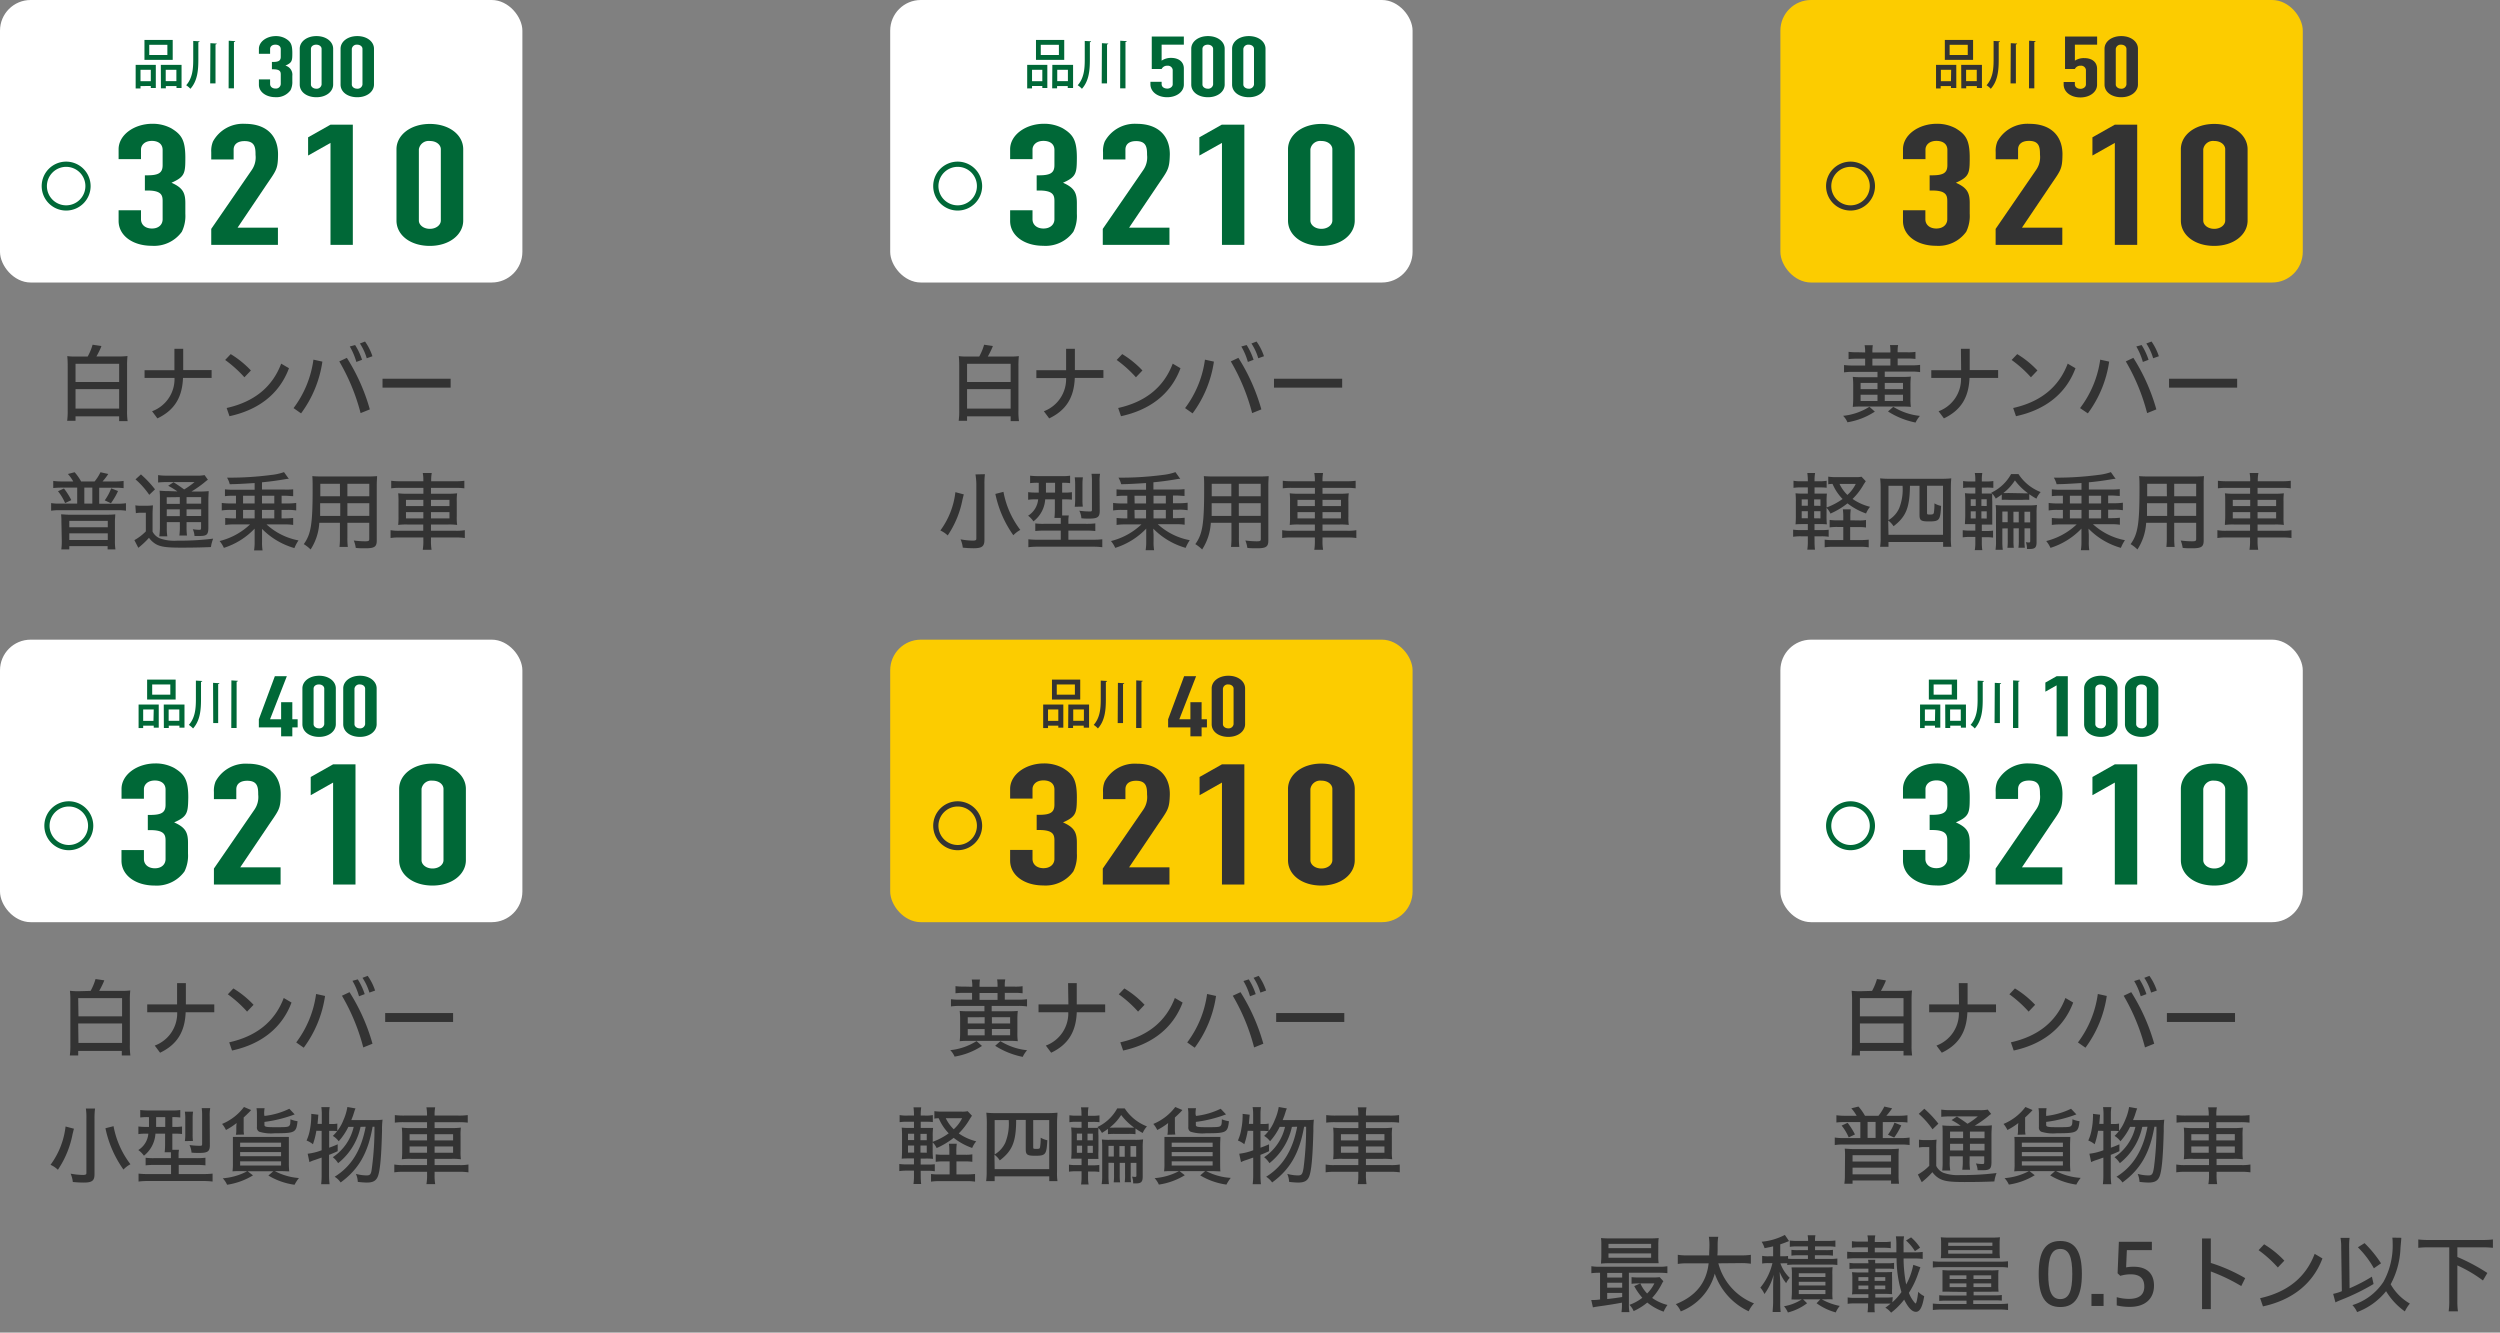 <svg xmlns="http://www.w3.org/2000/svg" viewBox="0 0 469 250"><rect x="0" y="0" width="469" height="250" fill="#808080" stroke="none"/><defs><style>.cls-1{fill:#333;}.cls-2{fill:#fff;}.cls-3{fill:#006837;}.cls-4{fill:#fccc00;}</style></defs><title>三井ダイレクト</title><g id="レイヤー_1" data-name="レイヤー 1"><path class="cls-1" d="M16.45,66.89a10.62,10.62,0,0,0,.92-2.22l1.65.24A.41.41,0,0,0,19,65l-.06.16a15.94,15.94,0,0,1-.85,1.71h4a13.79,13.79,0,0,0,1.83-.08,16.18,16.18,0,0,0-.08,1.94V77a13,13,0,0,0,.1,2H22.35V78.1H14.17v.84H12.6a13.71,13.71,0,0,0,.1-2V68.75a18.21,18.21,0,0,0-.08-1.94,12.69,12.69,0,0,0,1.76.08Zm-2.28,4.77h8.18V68.25H14.17Zm0,5h8.18V73H14.17Z"/><path class="cls-1" d="M32.72,65.43h1.65v4H39.7v1.47H34.33c-.14,3.65-1.6,6.06-4.8,7.59l-1-1.34a6.45,6.45,0,0,0,4.21-6.25H27.12V69.45h5.6Z"/><path class="cls-1" d="M43.28,66.43a18.11,18.11,0,0,1,3.79,3.07l-1.22,1.28a22.58,22.58,0,0,0-3.61-3.25Zm-.76,10.11c5-1.12,8.52-3.79,10.23-8.32l1.46.86c-1.86,5-5.91,7.86-11.16,9Z"/><path class="cls-1" d="M55.07,76.56a19.41,19.41,0,0,0,3.73-9.09l1.68.37a21.48,21.48,0,0,1-4,9.71Zm10-9.43a36.4,36.4,0,0,1,4.31,9.67l-1.73.7a38.1,38.1,0,0,0-4-9.7Zm1.55-2.4a12.05,12.05,0,0,1,1.3,2.77l-1.07.4A12.26,12.26,0,0,0,65.62,65Zm1.86-.66a10.34,10.34,0,0,1,1.39,2.76l-1.07.38a10.24,10.24,0,0,0-1.28-2.77Z"/><path class="cls-1" d="M84.54,71.05v1.67H71.76V71.05Z"/><path class="cls-1" d="M13.74,90.32a7.6,7.6,0,0,0-1-1.4L14,88.59a9.74,9.74,0,0,1,1.22,1.73h2.53a8.54,8.54,0,0,0,1.1-1.73l1.46.33a11.13,11.13,0,0,1-1.07,1.4h2.29a11.84,11.84,0,0,0,1.66-.1v1.36a10.66,10.66,0,0,0-1.45-.08H18.61v3h3.45a9.27,9.27,0,0,0,1.57-.1v1.41a10.26,10.26,0,0,0-1.57-.1H11.16a10.35,10.35,0,0,0-1.57.1V94.38a9.27,9.27,0,0,0,1.57.1h3.32v-3h-3a12.37,12.37,0,0,0-1.49.08V90.22a11.79,11.79,0,0,0,1.65.1ZM12,91.64a13.43,13.43,0,0,1,1.38,2.18l-1.17.56a9.08,9.08,0,0,0-1.33-2.22Zm-.48,6.2a11.27,11.27,0,0,0-.06-1.35c.42,0,.93.07,1.46.07h7.25a13.42,13.42,0,0,0,1.45-.07c0,.5-.06.77-.06,1.35v3.65a9.24,9.24,0,0,0,.1,1.58H20.19v-.62H13v.62h-1.5a11.05,11.05,0,0,0,.09-1.55ZM13,98.91h7.22v-1.2H13Zm0,2.39h7.22v-1.25H13Zm4.32-6.82v-3h-1.5v3Zm2.33-.61a9.81,9.81,0,0,0,1.21-2.26l1.28.51a13.19,13.19,0,0,1-1.33,2.29Z"/><path class="cls-1" d="M25.39,94.8a6.31,6.31,0,0,0,1.16.08h.95a9.24,9.24,0,0,0,1.18-.08c0,.46-.06.89-.06,1.69v3.24A2.71,2.71,0,0,0,30,101a8.1,8.1,0,0,0,3.25.43,50.93,50.93,0,0,0,6.74-.38,7.15,7.15,0,0,0-.42,1.58c-1.87.08-3.63.11-5.57.11-2.83,0-3.94-.16-4.87-.73a4.3,4.3,0,0,1-1.18-1.12,15.74,15.74,0,0,1-2,1.88l-.74-1.44a9.52,9.52,0,0,0,2.15-1.64V96.19h-.87a5.08,5.08,0,0,0-1,.08ZM26.44,89a20,20,0,0,1,2.64,2.8L28,92.83a15.29,15.29,0,0,0-2.58-2.9Zm6.84,3.19a14.83,14.83,0,0,0-1.73-1.06l1-.66c.61.37,1.07.68,2,1.35a14.16,14.16,0,0,0,1.94-1.38H31.28a13.07,13.07,0,0,0-1.62.08V89.13a10.66,10.66,0,0,0,1.79.1h5.24a7.3,7.3,0,0,0,1.69-.1L39,90l-.28.19-.26.22-.24.2a21.26,21.26,0,0,1-2.3,1.6H37.5a13.86,13.86,0,0,0,1.65-.08c0,.28-.06,1-.06,1.85v5c0,1.3-.29,1.57-1.6,1.57h-1a3.81,3.81,0,0,0-.32-1.27,8,8,0,0,0,1.15.11c.35,0,.4,0,.4-.44v-1H35v.78a12.12,12.12,0,0,0,.08,1.73H33.65a12,12,0,0,0,.09-1.73v-.78H31.29v1a9.34,9.34,0,0,0,.1,1.66H29.88A12.89,12.89,0,0,0,30,98.85v-5a15.75,15.75,0,0,0-.06-1.8,17.25,17.25,0,0,0,1.73.08Zm-2,1.1v1.23h2.45V93.26Zm0,3.54h2.45V95.55H31.29ZM35,94.49h2.74V93.26H35Zm2.74,1.06H35V96.8h2.74Z"/><path class="cls-1" d="M43.74,93a11.28,11.28,0,0,0-1.54.08V91.8a15,15,0,0,0,1.67.08h3.9V90.62c-3,.18-3,.18-4.67.22a4.27,4.27,0,0,0-.51-1.23h.49a59.92,59.92,0,0,0,7.81-.51,10.23,10.23,0,0,0,2.39-.53l.9,1.26-.29,0-.34.06c-1.82.31-2.93.45-4.4.59v1.36h4.18A14.43,14.43,0,0,0,55,91.8v1.28c-.37,0-1-.08-1.55-.08h-.62v1.45H53.9a12.33,12.33,0,0,0,1.67-.1v1.41a9.81,9.81,0,0,0-1.67-.1H52.82v1.59h.64A15.49,15.49,0,0,0,55,97.17v1.31a10.18,10.18,0,0,0-1.68-.1H50a12.18,12.18,0,0,0,6,3,7.65,7.65,0,0,0-.77,1.44,13.79,13.79,0,0,1-6.07-3.6c0,.4,0,.42,0,1.06v1.31a9.26,9.26,0,0,0,.1,1.67H47.66a9.45,9.45,0,0,0,.11-1.67V99.81l0-.23v-.22s0-.13,0-.19A13.71,13.71,0,0,1,42,102.78a5.62,5.62,0,0,0-.8-1.28,12.75,12.75,0,0,0,5.71-3.12h-3a11.55,11.55,0,0,0-1.66.1V97.17a14.61,14.61,0,0,0,1.54.08h.48V95.66h-1a10.21,10.21,0,0,0-1.67.1V94.35a11.59,11.59,0,0,0,1.67.1h1V93Zm1.86,1.45h2.17V93H45.6Zm0,2.8h2.17V95.66H45.6ZM51.46,93H49.15v1.45h2.31Zm0,2.66H49.15v1.59h2.31Z"/><path class="cls-1" d="M65.17,100.8a13.89,13.89,0,0,0,.08,1.81H63.69a14.52,14.52,0,0,0,.08-1.79V98.08H59.9a10.22,10.22,0,0,1-1.63,5,7,7,0,0,0-1.28-1c1.36-1.88,1.66-3.78,1.66-10.33,0-1.31,0-1.71-.06-2.43a16.46,16.46,0,0,0,1.76.06H69a15.83,15.83,0,0,0,1.74-.06c0,.43-.06.9-.06,1.68v10.39c0,1.18-.42,1.47-2.15,1.47-.48,0-1.31,0-1.79-.08a5.58,5.58,0,0,0-.37-1.38,18,18,0,0,0,2.08.15c.69,0,.82-.07.82-.43V98.08H65.17Zm-5.11-6.4c0,.46,0,.85,0,1,0,.78,0,.88,0,1.15v.24h3.77V94.4Zm3.71-3.64H60.09V93.1h3.69Zm5.51,2.34V90.76H65.17V93.1Zm-4.11,3.68h4.11V94.4H65.17Z"/><path class="cls-1" d="M79.42,90.16a7.29,7.29,0,0,0-.11-1.43H81a7.22,7.22,0,0,0-.11,1.43v.12h4.48a11.28,11.28,0,0,0,1.74-.09v1.42a12.81,12.81,0,0,0-1.71-.09H80.85v1.1H84a11.8,11.8,0,0,0,1.76-.08,10.12,10.12,0,0,0-.07,1.62v2.7a10,10,0,0,0,.07,1.62A11.2,11.2,0,0,0,84,98.4H80.85v1.17h4.62a8.79,8.79,0,0,0,1.73-.11v1.47a11.28,11.28,0,0,0-1.74-.1H80.85v.55a10,10,0,0,0,.11,1.76H79.31a9.85,9.85,0,0,0,.11-1.76v-.55H75a10.39,10.39,0,0,0-1.73.1V99.46a8.29,8.29,0,0,0,1.71.11h4.42V98.4H76.49a11.12,11.12,0,0,0-1.79.08,13.88,13.88,0,0,0,.06-1.62V94.19a14.25,14.25,0,0,0-.06-1.65,11,11,0,0,0,1.73.08h3v-1.1H75.07a11.63,11.63,0,0,0-1.68.09V90.19a12.45,12.45,0,0,0,1.71.09h4.32Zm-3.26,3.61v1.17h3.26V93.77Zm0,2.31v1.17h3.26V96.08Zm8.16-1.14V93.77H80.85v1.17Zm0,2.31V96.08H80.85v1.17Z"/><path class="cls-1" d="M183.7,66.89a10.62,10.62,0,0,0,.92-2.22l1.65.24a.41.41,0,0,0-.05.11l-.06.16a15.94,15.94,0,0,1-.85,1.71h4a13.79,13.79,0,0,0,1.83-.08,16.18,16.18,0,0,0-.08,1.94V77a13,13,0,0,0,.1,2H189.6V78.1h-8.18v.84h-1.57a13.71,13.71,0,0,0,.1-2V68.75a18.21,18.21,0,0,0-.08-1.94,12.69,12.69,0,0,0,1.76.08Zm-2.28,4.77h8.18V68.25h-8.18Zm0,5h8.18V73h-8.18Z"/><path class="cls-1" d="M200,65.43h1.65v4H207v1.47h-5.37c-.14,3.65-1.6,6.06-4.8,7.59l-1-1.34A6.45,6.45,0,0,0,200,70.92h-5.58V69.45H200Z"/><path class="cls-1" d="M210.53,66.43a18.11,18.11,0,0,1,3.79,3.07l-1.22,1.28a22.58,22.58,0,0,0-3.61-3.25Zm-.76,10.11c5-1.12,8.52-3.79,10.23-8.32l1.46.86c-1.86,5-5.91,7.86-11.16,9Z"/><path class="cls-1" d="M222.32,76.56a19.41,19.41,0,0,0,3.73-9.09l1.68.37a21.48,21.48,0,0,1-4,9.71Zm10-9.43a36.4,36.4,0,0,1,4.31,9.67l-1.73.7a38.1,38.1,0,0,0-4-9.7Zm1.55-2.4a12.05,12.05,0,0,1,1.3,2.77l-1.07.4A12.26,12.26,0,0,0,232.87,65Zm1.86-.66a10.34,10.34,0,0,1,1.39,2.76l-1.07.38a10.24,10.24,0,0,0-1.28-2.77Z"/><path class="cls-1" d="M251.79,71.05v1.67H239V71.05Z"/><path class="cls-1" d="M180.77,92.89c-.05.19-.07.26-.21.85a18.12,18.12,0,0,1-2.77,6.71,4.86,4.86,0,0,0-1.38-.93,14.94,14.94,0,0,0,2.82-7.19l1.58.42Zm4-3.93a14.38,14.38,0,0,0-.09,1.79v10.53c0,1.22-.47,1.57-2,1.57a19.82,19.82,0,0,1-2.06-.11,5.31,5.31,0,0,0-.42-1.56,13.81,13.81,0,0,0,2.26.24c.56,0,.7-.08.7-.38V90.73A13.1,13.1,0,0,0,183,89Zm3.48,3.31a16.74,16.74,0,0,0,3.16,7.14,5.51,5.51,0,0,0-1.31,1,20.59,20.59,0,0,1-3.37-7.75Z"/><path class="cls-1" d="M194.67,90.57a9.89,9.89,0,0,0-1.42.07v-1.4a13.6,13.6,0,0,0,1.61.08h4.29a9.28,9.28,0,0,0,1.6-.08v1.4a9.73,9.73,0,0,0-1.41-.07h-.08v1.84h.31a8.32,8.32,0,0,0,1.52-.08v1.41a11.51,11.51,0,0,0-1.49-.06h-.34v1.87c0,.5,0,.77,0,1.15h1.25a4.94,4.94,0,0,0-.08,1.07v.5h3.25a14.14,14.14,0,0,0,1.8-.08v1.43a14.68,14.68,0,0,0-1.78-.08h-3.27v1.71H205a14.29,14.29,0,0,0,1.79-.08v1.49a13.56,13.56,0,0,0-1.89-.1H194.8a13.4,13.4,0,0,0-1.88.1v-1.49a13.66,13.66,0,0,0,1.78.08H199V99.54h-3a15.28,15.28,0,0,0-1.78.08V98.19a10.55,10.55,0,0,0,1.63.08H199v-.5c0-.27,0-.33,0-.6h-1.19a13.3,13.3,0,0,0,.08-1.62V93.68h-1.81a5.65,5.65,0,0,1-2.21,4.13,4.23,4.23,0,0,0-1-1.06,4.06,4.06,0,0,0,1.89-3.07h-.37a8.71,8.71,0,0,0-1.51.08V92.33a12.43,12.43,0,0,0,1.54.08h.45c0-.49,0-1,0-1.84Zm1.55,0c0,.93,0,1.46,0,1.84h1.71V90.57Zm5.4,4.5a10.31,10.31,0,0,0,.08-1.33V90.89a10.49,10.49,0,0,0-.08-1.34h1.53a9,9,0,0,0-.08,1.26v3a7.56,7.56,0,0,0,.07,1.23Zm4.69.77c0,1.17-.4,1.45-2,1.45-.47,0-.91,0-1.44-.06a3.88,3.88,0,0,0-.39-1.42,14.22,14.22,0,0,0,1.86.14c.43,0,.51,0,.51-.37v-5.3a10.15,10.15,0,0,0-.08-1.4h1.6a8.33,8.33,0,0,0-.09,1.5Z"/><path class="cls-1" d="M211,93a11.28,11.28,0,0,0-1.54.08V91.8a15,15,0,0,0,1.67.08H215V90.62c-3,.18-3,.18-4.67.22a4.27,4.27,0,0,0-.51-1.23h.49a59.92,59.92,0,0,0,7.81-.51,10.23,10.23,0,0,0,2.39-.53l.9,1.26-.29,0-.34.06c-1.82.31-2.93.45-4.4.59v1.36h4.18a14.43,14.43,0,0,0,1.66-.08v1.28c-.37,0-1-.08-1.55-.08h-.62v1.45h1.08a12.33,12.33,0,0,0,1.67-.1v1.41a9.81,9.81,0,0,0-1.67-.1h-1.08v1.59h.64a15.49,15.49,0,0,0,1.55-.08v1.31a10.18,10.18,0,0,0-1.68-.1h-3.36a12.18,12.18,0,0,0,6,3,7.65,7.65,0,0,0-.77,1.44,13.79,13.79,0,0,1-6.07-3.6c0,.4,0,.42.05,1.06v1.31a9.26,9.26,0,0,0,.1,1.67h-1.59a9.45,9.45,0,0,0,.11-1.67V99.81l0-.23v-.22s0-.13,0-.19a13.71,13.71,0,0,1-5.81,3.61,5.62,5.62,0,0,0-.8-1.28,12.75,12.75,0,0,0,5.71-3.12h-3a11.55,11.55,0,0,0-1.66.1V97.17a14.61,14.61,0,0,0,1.54.08h.48V95.66h-1a10.21,10.21,0,0,0-1.67.1V94.35a11.59,11.59,0,0,0,1.67.1h1V93Zm1.86,1.45H215V93h-2.17Zm0,2.8H215V95.66h-2.17ZM218.71,93H216.4v1.45h2.31Zm0,2.66H216.4v1.59h2.31Z"/><path class="cls-1" d="M232.42,100.8a13.89,13.89,0,0,0,.08,1.81h-1.56a14.52,14.52,0,0,0,.08-1.79V98.08h-3.87a10.22,10.22,0,0,1-1.63,5,7,7,0,0,0-1.28-1c1.36-1.88,1.66-3.78,1.66-10.33,0-1.31,0-1.71-.06-2.43a16.46,16.46,0,0,0,1.76.06h8.66a15.83,15.83,0,0,0,1.74-.06c0,.43-.06.9-.06,1.68v10.39c0,1.18-.42,1.47-2.15,1.47-.48,0-1.31,0-1.79-.08a5.58,5.58,0,0,0-.37-1.38,18,18,0,0,0,2.08.15c.69,0,.82-.07.82-.43V98.08h-4.11Zm-5.11-6.4c0,.46,0,.85,0,1,0,.78,0,.88,0,1.15v.24H231V94.4ZM231,90.76h-3.68V93.1H231Zm5.51,2.34V90.76h-4.11V93.1Zm-4.11,3.68h4.11V94.4h-4.11Z"/><path class="cls-1" d="M246.67,90.16a7.29,7.29,0,0,0-.11-1.43h1.65a7.22,7.22,0,0,0-.11,1.43v.12h4.48a11.28,11.28,0,0,0,1.74-.09v1.42a12.81,12.81,0,0,0-1.71-.09H248.1v1.1h3.17a11.8,11.8,0,0,0,1.76-.08,10.12,10.12,0,0,0-.07,1.62v2.7a10,10,0,0,0,.07,1.62,11.2,11.2,0,0,0-1.78-.08H248.1v1.17h4.62a8.79,8.79,0,0,0,1.73-.11v1.47a11.28,11.28,0,0,0-1.74-.1H248.1v.55a10,10,0,0,0,.11,1.76h-1.65a9.85,9.85,0,0,0,.11-1.76v-.55h-4.4a10.39,10.39,0,0,0-1.73.1V99.46a8.29,8.29,0,0,0,1.71.11h4.42V98.4h-2.93a11.12,11.12,0,0,0-1.79.08,13.88,13.88,0,0,0,.06-1.62V94.19a14.25,14.25,0,0,0-.06-1.65,11,11,0,0,0,1.73.08h3v-1.1h-4.35a11.63,11.63,0,0,0-1.68.09V90.19a12.45,12.45,0,0,0,1.71.09h4.32Zm-3.26,3.61v1.17h3.26V93.77Zm0,2.31v1.17h3.26V96.08Zm8.16-1.14V93.77H248.1v1.17Zm0,2.31V96.08H248.1v1.17Z"/><path class="cls-1" d="M351.72,77.22a13.27,13.27,0,0,1-5.14,2,3.78,3.78,0,0,0-.81-1.21,11.41,11.41,0,0,0,4.93-1.7Zm-1.82-11.1a6.4,6.4,0,0,0-.1-1.36h1.54a7.62,7.62,0,0,0-.08,1.27v.09h3.38V66a6.94,6.94,0,0,0-.08-1.27h1.53a5.72,5.72,0,0,0-.09,1.36h1.82a8.77,8.77,0,0,0,1.52-.08v1.33a12,12,0,0,0-1.52-.08H356v1.28h2.54a11.57,11.57,0,0,0,1.67-.09v1.36a10.35,10.35,0,0,0-1.68-.1h-4.95v1h3.09a16.39,16.39,0,0,0,1.81-.06,14.17,14.17,0,0,0-.08,1.6v2.5a10.65,10.65,0,0,0,.08,1.58,15.38,15.38,0,0,0-1.75-.06h-7.39a15.48,15.48,0,0,0-1.76.06,14.18,14.18,0,0,0,.08-1.66V72.33a13.73,13.73,0,0,0-.08-1.63,15.09,15.09,0,0,0,1.73.06h2.91v-1h-4.59a10.65,10.65,0,0,0-1.69.1V68.48a11.79,11.79,0,0,0,1.69.09h2.27V67.29h-1.55a12.56,12.56,0,0,0-1.56.08V66a9.5,9.5,0,0,0,1.56.08Zm-.85,5.72V73h3.17V71.84Zm0,2.21v1.18h3.17V74.05Zm5.59-5.48V67.29h-3.38v1.28ZM357,73V71.84h-3.42V73Zm0,2.22V74.05h-3.42v1.18Zm-1.82,1.1a11.69,11.69,0,0,0,5,1.7,5.74,5.74,0,0,0-.82,1.25,15,15,0,0,1-5.17-2.08Z"/><path class="cls-1" d="M367.87,65.43h1.65v4h5.33v1.47h-5.37c-.14,3.65-1.6,6.06-4.8,7.59l-1-1.34a6.45,6.45,0,0,0,4.21-6.25h-5.58V69.45h5.6Z"/><path class="cls-1" d="M378.43,66.43a17.86,17.86,0,0,1,3.79,3.07L381,70.78a22.2,22.2,0,0,0-3.62-3.25Zm-.76,10.11c5-1.12,8.52-3.79,10.23-8.32l1.46.86c-1.86,5-5.91,7.86-11.16,9Z"/><path class="cls-1" d="M390.22,76.56A19.41,19.41,0,0,0,394,67.47l1.68.37a21.48,21.48,0,0,1-4,9.71Zm10-9.43a36.4,36.4,0,0,1,4.31,9.67l-1.73.7a37.77,37.77,0,0,0-4-9.7Zm1.55-2.4a12.05,12.05,0,0,1,1.3,2.77l-1.07.4A12.26,12.26,0,0,0,400.77,65Zm1.86-.66A10.64,10.64,0,0,1,405,66.83l-1.07.38a10.24,10.24,0,0,0-1.28-2.77Z"/><path class="cls-1" d="M419.69,71.05v1.67H406.91V71.05Z"/><path class="cls-1" d="M340.41,101.57a12.15,12.15,0,0,0,.08,1.55h-1.44a10.33,10.33,0,0,0,.1-1.62v-.89h-1.3a9,9,0,0,0-1.46.09V99.36a9.14,9.14,0,0,0,1.46.08h1.3V98.32h-.72c-.63,0-1.09,0-1.59.05a16.85,16.85,0,0,0,.06-1.73V94.21a15.28,15.28,0,0,0-.06-1.67,12.15,12.15,0,0,0,1.59.06h.72V91.44h-1.22a8.87,8.87,0,0,0-1.47.08V90.19a7.05,7.05,0,0,0,1.47.09h1.22a10,10,0,0,0-.1-1.55h1.46a8.27,8.27,0,0,0-.1,1.55h.82a7,7,0,0,0,1.45-.09V91.5a11.28,11.28,0,0,0-1.45-.06h-.82V92.6h.83c.77,0,1.11,0,1.49,0a11.5,11.5,0,0,0-.06,1.6v1a12.2,12.2,0,0,0,3-1.59,9.09,9.09,0,0,1-1.88-2.82c-.36,0-.56,0-.81.07V89.42a9.56,9.56,0,0,0,1.5.09h3.64a4.5,4.5,0,0,0,1.1-.08l.8.85c-.13.2-.21.31-.4.61a12.08,12.08,0,0,1-2.08,2.71,10,10,0,0,0,3.28,1.48,4.91,4.91,0,0,0-.75,1.25,12,12,0,0,1-3.48-1.9,14.61,14.61,0,0,1-3.2,1.92,3.36,3.36,0,0,0-.73-1.07v1.39a14.4,14.4,0,0,0,.06,1.7,12.36,12.36,0,0,0-1.52-.05h-.8v1.12h1.36a10.42,10.42,0,0,0,1.3-.06v1.32a8.34,8.34,0,0,0-1.35-.09h-1.31ZM338,93.69v1.19h1.15V93.69Zm0,2.21v1.33h1.15V95.9Zm3.52-1V93.69h-1.19v1.19Zm0,2.35V95.9h-1.19v1.33Zm7.17.38a6.67,6.67,0,0,0,1.37-.08v1.41a8.72,8.72,0,0,0-1.39-.08h-1.58v2.44H349a15.27,15.27,0,0,0,1.57-.08v1.44a9,9,0,0,0-1.57-.1h-5.12a9.59,9.59,0,0,0-1.57.1v-1.44a9.56,9.56,0,0,0,1.49.08h2V98.86h-1.1a9.63,9.63,0,0,0-1.46.08V97.53a8.08,8.08,0,0,0,1.48.08h1.08V97.1a10.48,10.48,0,0,0-.08-1.55h1.48a10.58,10.58,0,0,0-.08,1.55v.51Zm-3.6-6.85a7.25,7.25,0,0,0,1.48,2.07,6.69,6.69,0,0,0,1.57-2.07Z"/><path class="cls-1" d="M352.81,91.64a15,15,0,0,0-.1-1.9,16.11,16.11,0,0,0,1.84.08h9.66a18.34,18.34,0,0,0,1.85-.08c-.05.48-.08,1.15-.08,1.9v9.13a12.52,12.52,0,0,0,.08,1.81h-1.53v-.9H354.28v.9h-1.57a11.4,11.4,0,0,0,.1-1.83Zm1.47,8.69h10.23v-9.2h-3v5c0,.38,0,.4.61.4.44,0,.6-.08.67-.32a10.29,10.29,0,0,0,.11-1.7v-.08a4.15,4.15,0,0,0,1.25.48c-.15,2.71-.31,2.91-2.29,2.91-1.49,0-1.76-.19-1.76-1.23V91.13h-1.79c-.05,4.1-.74,5.81-3.08,7.59a4,4,0,0,0-1-1.07Zm0-2.76a4.9,4.9,0,0,0,2-2.21,9.52,9.52,0,0,0,.64-4.23h-2.64Z"/><path class="cls-1" d="M370.57,89.9a6,6,0,0,0-.1-1.17h1.41a7,7,0,0,0-.09,1.17v.42h.83a7.4,7.4,0,0,0,1.33-.08v1.29a9.39,9.39,0,0,0-1.33-.06h-.83v1.12h.6c.8,0,1,0,1.33,0l-.16-.16a8.29,8.29,0,0,0,3.72-3.49h1.39a8.7,8.7,0,0,0,4.16,3.37,4.42,4.42,0,0,0-.8,1.24,13.12,13.12,0,0,1-1.34-.84v1.06a12,12,0,0,0-1.24,0h-2.67a12.47,12.47,0,0,0-1.25,0v-1c-.35.27-.37.27-1.12.77a4.51,4.51,0,0,0-.66-.93,13.53,13.53,0,0,0,0,1.44v2.77c0,.93,0,1.28,0,1.59-.16,0-.72,0-1.4,0h-.56v1.21h.88a8.83,8.83,0,0,0,1.23-.08v1.32a7,7,0,0,0-1.25-.08h-.86v1a9.4,9.4,0,0,0,.09,1.42h-1.41a7.93,7.93,0,0,0,.1-1.47v-1h-1a8.31,8.31,0,0,0-1.36.08V99.46a8.08,8.08,0,0,0,1.36.08h1V98.33h-.45c-.51,0-1.09,0-1.5,0,0-.43.06-.91.06-1.66V94.11a15.45,15.45,0,0,0-.06-1.59,12.13,12.13,0,0,0,1.5.07h.45V91.47h-.94a6.91,6.91,0,0,0-1.35.08V90.24a7.44,7.44,0,0,0,1.35.08h.94Zm-.86,3.76v1.25h.94V93.66Zm0,2.27v1.33h.94V95.93Zm3-1V93.66h-1v1.25Zm0,2.35V95.93h-1v1.33Zm2.93,1.86v2.38a12,12,0,0,0,.08,1.62h-1.36a10,10,0,0,0,.09-1.62V96.35a11.78,11.78,0,0,0-.06-1.6,11.3,11.3,0,0,0,1.52.06h4.64a10.28,10.28,0,0,0,1.59-.08,9.85,9.85,0,0,0-.08,1.57v5.41c0,1-.29,1.28-1.32,1.28h-.48a3.44,3.44,0,0,0-.21-1.28,4.55,4.55,0,0,0,.55.06c.22,0,.27-.06.27-.3V99.12h-1.07v2.16a9.86,9.86,0,0,0,.06,1.47h-1.2a9.65,9.65,0,0,0,.07-1.45V99.12h-1v2.18a10.37,10.37,0,0,0,.06,1.47h-1.2a10.29,10.29,0,0,0,.06-1.46V99.12Zm1-3.17h-1v2h1Zm2.82-3.43a9.25,9.25,0,0,0,1,0A11.2,11.2,0,0,1,378,90.12a9.34,9.34,0,0,1-2.17,2.37,9.13,9.13,0,0,0,.95,0ZM378.72,98V96h-1v2Zm2.14,0V96h-1.07v2Z"/><path class="cls-1" d="M386.46,93a11.28,11.28,0,0,0-1.54.08V91.8a14.94,14.94,0,0,0,1.66.08h3.91V90.62c-3,.18-3,.18-4.67.22a4.3,4.3,0,0,0-.52-1.23h.5a59.92,59.92,0,0,0,7.81-.51,10.36,10.36,0,0,0,2.39-.53l.89,1.26-.28,0-.34.06c-1.83.31-2.93.45-4.4.59v1.36H396a14.5,14.5,0,0,0,1.67-.08v1.28c-.37,0-1-.08-1.55-.08h-.63v1.45h1.09a12.55,12.55,0,0,0,1.67-.1v1.41a9.81,9.81,0,0,0-1.67-.1h-1.09v1.59h.64a15.55,15.55,0,0,0,1.56-.08v1.31a10.24,10.24,0,0,0-1.69-.1h-3.36a12.27,12.27,0,0,0,6,3,7.61,7.61,0,0,0-.76,1.44,13.67,13.67,0,0,1-6.07-3.6c0,.4,0,.42.05,1.06v1.31a9.43,9.43,0,0,0,.09,1.67h-1.58a9.45,9.45,0,0,0,.11-1.67V99.81l0-.23v-.22s0-.13,0-.19a13.71,13.71,0,0,1-5.81,3.61,5.62,5.62,0,0,0-.8-1.28,12.81,12.81,0,0,0,5.71-3.12h-3a11.55,11.55,0,0,0-1.66.1V97.17a14.4,14.4,0,0,0,1.53.08H387V95.66h-1a10.13,10.13,0,0,0-1.67.1V94.35a11.59,11.59,0,0,0,1.67.1h1V93Zm1.85,1.45h2.18V93h-2.18Zm0,2.8h2.18V95.66h-2.18ZM394.17,93h-2.3v1.45h2.3Zm0,2.66h-2.3v1.59h2.3Z"/><path class="cls-1" d="M407.88,100.8a16,16,0,0,0,.08,1.81h-1.55a14.52,14.52,0,0,0,.08-1.79V98.08h-3.87a10.22,10.22,0,0,1-1.64,5,6.66,6.66,0,0,0-1.28-1c1.36-1.88,1.67-3.78,1.67-10.33,0-1.31,0-1.71-.07-2.43a16.57,16.57,0,0,0,1.76.06h8.66a15.92,15.92,0,0,0,1.75-.06,14.73,14.73,0,0,0-.06,1.68v10.39c0,1.18-.42,1.47-2.15,1.47-.48,0-1.31,0-1.79-.08a5.58,5.58,0,0,0-.37-1.38,17.89,17.89,0,0,0,2.08.15c.69,0,.82-.07.82-.43V98.08h-4.12Zm-5.1-6.4c0,.46,0,.85,0,1,0,.78,0,.88,0,1.15l0,.15v.09h3.78V94.4Zm3.71-3.64h-3.68v1.73l0,.61h3.7ZM412,93.1V90.76h-4.12V93.1Zm-4.12,3.68H412V94.4h-4.12Z"/><path class="cls-1" d="M422.14,90.16a7.29,7.29,0,0,0-.11-1.43h1.65a7.13,7.13,0,0,0-.12,1.43v.12H428a11.44,11.44,0,0,0,1.75-.09v1.42a12.92,12.92,0,0,0-1.71-.09h-4.52v1.1h3.17a11.72,11.72,0,0,0,1.76-.08,11.8,11.8,0,0,0-.06,1.62v2.7a11.64,11.64,0,0,0,.06,1.62,11,11,0,0,0-1.77-.08h-3.16v1.17h4.63a8.85,8.85,0,0,0,1.73-.11v1.47a11.42,11.42,0,0,0-1.75-.1h-4.61v.55a9.82,9.82,0,0,0,.12,1.76H422a9.85,9.85,0,0,0,.11-1.76v-.55h-4.4a10.31,10.31,0,0,0-1.73.1V99.46a8.29,8.29,0,0,0,1.71.11h4.42V98.4h-2.93a11.12,11.12,0,0,0-1.79.08c0-.47.06-.83.06-1.62V94.19c0-.8,0-1.19-.06-1.65a10.91,10.91,0,0,0,1.73.08h3v-1.1h-4.35a11.89,11.89,0,0,0-1.69.09V90.19a12.63,12.63,0,0,0,1.72.09h4.32Zm-3.27,3.61v1.17h3.27V93.77Zm0,2.31v1.17h3.27V96.08ZM427,94.94V93.77h-3.48v1.17Zm0,2.31V96.08h-3.48v1.17Z"/><path class="cls-1" d="M184.22,196.22a13.27,13.27,0,0,1-5.14,2,3.78,3.78,0,0,0-.81-1.21,11.41,11.41,0,0,0,4.93-1.7Zm-1.82-11.1a6.4,6.4,0,0,0-.1-1.36h1.54a7.62,7.62,0,0,0-.08,1.27v.09h3.38V185a6.94,6.94,0,0,0-.08-1.27h1.53a5.72,5.72,0,0,0-.09,1.36h1.82a8.77,8.77,0,0,0,1.52-.08v1.33a12,12,0,0,0-1.52-.08H188.5v1.28H191a11.57,11.57,0,0,0,1.67-.09v1.36a10.35,10.35,0,0,0-1.68-.1h-4.95v1h3.09a16.39,16.39,0,0,0,1.81-.06,14.17,14.17,0,0,0-.08,1.6v2.5a10.65,10.65,0,0,0,.08,1.58,15.38,15.38,0,0,0-1.75-.06h-7.39a15.48,15.48,0,0,0-1.76.06,14.18,14.18,0,0,0,.08-1.66v-2.39a13.73,13.73,0,0,0-.08-1.63,15.09,15.09,0,0,0,1.73.06h2.91v-1h-4.59a10.65,10.65,0,0,0-1.69.1v-1.36a11.79,11.79,0,0,0,1.69.09h2.27v-1.28h-1.55a12.56,12.56,0,0,0-1.56.08V185a9.5,9.5,0,0,0,1.56.08Zm-.85,5.72V192h3.17v-1.17Zm0,2.21v1.18h3.17v-1.18Zm5.59-5.48v-1.28h-3.38v1.28ZM189.5,192v-1.17h-3.42V192Zm0,2.22v-1.18h-3.42v1.18Zm-1.82,1.1a11.69,11.69,0,0,0,5,1.7,5.74,5.74,0,0,0-.82,1.25,15,15,0,0,1-5.17-2.08Z"/><path class="cls-1" d="M200.37,184.43H202v4h5.33v1.47H202c-.14,3.65-1.6,6.06-4.8,7.59l-1-1.34a6.45,6.45,0,0,0,4.21-6.25h-5.58v-1.47h5.6Z"/><path class="cls-1" d="M210.93,185.43a17.86,17.86,0,0,1,3.79,3.07l-1.22,1.28a22.2,22.2,0,0,0-3.62-3.25Zm-.76,10.11c5-1.12,8.52-3.79,10.23-8.32l1.46.86c-1.86,4.95-5.91,7.86-11.16,9Z"/><path class="cls-1" d="M222.72,195.56a19.41,19.41,0,0,0,3.73-9.09l1.68.37a21.48,21.48,0,0,1-4,9.71Zm10-9.43A36.4,36.4,0,0,1,237,195.8l-1.73.7a37.77,37.77,0,0,0-4-9.7Zm1.55-2.4a12.05,12.05,0,0,1,1.3,2.77l-1.07.4a12.26,12.26,0,0,0-1.23-2.86Zm1.86-.66a10.64,10.64,0,0,1,1.39,2.76l-1.07.38a10.24,10.24,0,0,0-1.28-2.77Z"/><path class="cls-1" d="M252.19,190.05v1.67H239.41v-1.67Z"/><path class="cls-1" d="M172.73,220.57a12.15,12.15,0,0,0,.08,1.55h-1.44a10.61,10.61,0,0,0,.09-1.62v-.89h-1.29a9,9,0,0,0-1.46.09v-1.34a9.06,9.06,0,0,0,1.46.08h1.29v-1.12h-.72c-.62,0-1.09,0-1.58.05a16.85,16.85,0,0,0,.06-1.73v-2.43a15.28,15.28,0,0,0-.06-1.67,12.07,12.07,0,0,0,1.58.06h.72v-1.16h-1.21a9.07,9.07,0,0,0-1.48.08v-1.33a7.21,7.21,0,0,0,1.48.09h1.21a10.2,10.2,0,0,0-.09-1.55h1.45a9.5,9.5,0,0,0-.09,1.55h.81a7.05,7.05,0,0,0,1.46-.09v1.31a11.45,11.45,0,0,0-1.46-.06h-.81v1.16h.83c.77,0,1.1,0,1.49,0a11,11,0,0,0-.07,1.6v1a12.2,12.2,0,0,0,3-1.59,9.07,9.07,0,0,1-1.87-2.82c-.37,0-.56,0-.82.07v-1.41a9.7,9.7,0,0,0,1.51.09h3.63a4.54,4.54,0,0,0,1.11-.08l.8.85c-.13.2-.21.31-.4.61a12.69,12.69,0,0,1-2.08,2.71,9.86,9.86,0,0,0,3.28,1.48,5,5,0,0,0-.76,1.25,12.05,12.05,0,0,1-3.47-1.9,14.85,14.85,0,0,1-3.2,1.92,3.37,3.37,0,0,0-.74-1.07v1.39a13.88,13.88,0,0,0,.07,1.7,12.36,12.36,0,0,0-1.52-.05h-.8v1.12h1.36a10.12,10.12,0,0,0,1.29-.06v1.32a8.12,8.12,0,0,0-1.34-.09h-1.31Zm-2.39-7.88v1.19h1.15v-1.19Zm0,2.21v1.33h1.15V214.9Zm3.52-1v-1.19h-1.18v1.19Zm0,2.35V214.9h-1.18v1.33Zm7.17.38a6.84,6.84,0,0,0,1.38-.08v1.41a8.8,8.8,0,0,0-1.39-.08h-1.59v2.44h1.92a14.94,14.94,0,0,0,1.57-.08v1.44a9,9,0,0,0-1.57-.1h-5.12a9.59,9.59,0,0,0-1.57.1v-1.44a9.73,9.73,0,0,0,1.49.08h2v-2.44H177a9.63,9.63,0,0,0-1.46.08v-1.41a8,8,0,0,0,1.47.08h1.09v-.51a10.48,10.48,0,0,0-.08-1.55h1.47a10.58,10.58,0,0,0-.08,1.55v.51Zm-3.6-6.85a7.29,7.29,0,0,0,1.49,2.07,6.84,6.84,0,0,0,1.57-2.07Z"/><path class="cls-1" d="M185.13,210.64a17.2,17.2,0,0,0-.1-1.9,15.87,15.87,0,0,0,1.84.08h9.65a18.56,18.56,0,0,0,1.86-.08c0,.48-.08,1.15-.08,1.9v9.13a11.19,11.19,0,0,0,.08,1.81h-1.54v-.9H186.6v.9H185a12.73,12.73,0,0,0,.1-1.83Zm1.47,8.69h10.23v-9.2h-3v5c0,.38,0,.4.61.4s.61-.08.67-.32a9,9,0,0,0,.12-1.7v-.08a4.15,4.15,0,0,0,1.25.48c-.15,2.71-.31,2.91-2.29,2.91-1.49,0-1.76-.19-1.76-1.23v-5.49h-1.8c0,4.1-.73,5.81-3.07,7.59a4.22,4.22,0,0,0-1-1.07Zm0-2.76a5,5,0,0,0,2-2.21,9.67,9.67,0,0,0,.64-4.23H186.6Z"/><path class="cls-1" d="M202.88,208.9a7,7,0,0,0-.09-1.17h1.41a6,6,0,0,0-.1,1.17v.42h.83a7.33,7.33,0,0,0,1.33-.08v1.29a9.22,9.22,0,0,0-1.33-.06h-.83v1.12h.61c.8,0,1,0,1.33,0l-.16-.16a8.21,8.21,0,0,0,3.71-3.49H211a8.72,8.72,0,0,0,4.17,3.37,4.42,4.42,0,0,0-.8,1.24,13.42,13.42,0,0,1-1.35-.84v1.06a11.73,11.73,0,0,0-1.23-.05H209.1a12.47,12.47,0,0,0-1.25.05v-1c-.35.27-.37.27-1.12.77a4.93,4.93,0,0,0-.66-.93,12.44,12.44,0,0,0,0,1.44v2.77a15.61,15.61,0,0,0,0,1.59c-.16,0-.72,0-1.41,0h-.56v1.21H205a8.6,8.6,0,0,0,1.23-.08v1.32a6.92,6.92,0,0,0-1.24-.08h-.87v1a8.14,8.14,0,0,0,.1,1.42h-1.41a9.13,9.13,0,0,0,.09-1.47v-1h-1a8.23,8.23,0,0,0-1.36.08v-1.32a8,8,0,0,0,1.36.08h1v-1.21h-.44c-.52,0-1.09,0-1.51,0a14.22,14.22,0,0,0,.07-1.66v-2.61a12.59,12.59,0,0,0-.07-1.59,12.31,12.31,0,0,0,1.51.07h.44v-1.12h-.94a6.85,6.85,0,0,0-1.34.08v-1.31a7.39,7.39,0,0,0,1.34.08h.94Zm-.86,3.76v1.25H203v-1.25Zm0,2.27v1.33H203v-1.33Zm3-1v-1.25h-1v1.25Zm0,2.35v-1.33h-1v1.33Zm2.93,1.86v2.38a13.93,13.93,0,0,0,.08,1.62h-1.36a8.71,8.71,0,0,0,.1-1.62v-5.15a13.78,13.78,0,0,0-.06-1.6,11.3,11.3,0,0,0,1.52.06h4.64a10,10,0,0,0,1.58-.08,11.2,11.2,0,0,0-.08,1.57v5.41c0,1-.29,1.28-1.31,1.28h-.48a3.44,3.44,0,0,0-.21-1.28,4.35,4.35,0,0,0,.55.06c.22,0,.27-.06.27-.3v-2.34h-1.07v2.16a9.86,9.86,0,0,0,.06,1.47H211a10,10,0,0,0,.06-1.45v-2.18h-1v2.18a10,10,0,0,0,.07,1.47h-1.2a10.29,10.29,0,0,0,.06-1.46v-2.19Zm1-3.17h-1v2h1Zm2.82-3.43a9.25,9.25,0,0,0,1,0,11.26,11.26,0,0,1-2.44-2.37,9.12,9.12,0,0,1-2.16,2.37,9,9,0,0,0,.95,0ZM211,217v-2h-1v2Zm2.15,0v-2h-1.07v2Z"/><path class="cls-1" d="M219,212.88a3.56,3.56,0,0,0,.08-.83v-.56a7.17,7.17,0,0,1,.07-.81,13.3,13.3,0,0,1-2.05,1.31,5,5,0,0,0-.74-1.14,9.86,9.86,0,0,0,4.12-3.18l1.34.57a.35.35,0,0,0-.09.11c-.07.07-.18.2-.37.39s-.71.69-.95.9v2.2a4.57,4.57,0,0,0,.08,1Zm1.09,6.82c-.59,0-1.37,0-1.71.05a11,11,0,0,0,.07-1.58v-3.24c0-.7,0-1.32,0-1.64.21,0,.93,0,1.6,0h7.3c.83,0,1.23,0,1.6,0,0,.43-.05.91-.05,1.72v3.09c0,.66,0,1.44.06,1.65-.41,0-1.07-.05-1.69-.05h-1a11.52,11.52,0,0,0,4.62,1.27,7.77,7.77,0,0,0-.81,1.26,13,13,0,0,1-4.92-1.73l.93-.8h-4.82l1,.77a12.92,12.92,0,0,1-4.87,1.76,4.11,4.11,0,0,0-.8-1.21,11.71,11.71,0,0,0,4.58-1.32Zm-.28-4.54h7.68v-.79h-7.68Zm0,1.74h7.68v-.77h-7.68Zm0,1.76h7.68v-.8h-7.68Zm4.56-9.31A14.34,14.34,0,0,0,229,208l1,1.06a24.44,24.44,0,0,1-5.66,1.41V211c0,.4.25.46,2,.46s2.37,0,2.61-.22.25-.45.27-1.26a5.51,5.51,0,0,0,1.33.36c-.23,2.13-.47,2.26-4.29,2.26a7.44,7.44,0,0,1-2.9-.29.86.86,0,0,1-.43-.88v-2.33a6.17,6.17,0,0,0-.08-1.2h1.52a5,5,0,0,0-.08,1.15Z"/><path class="cls-1" d="M234.07,212.13a16.11,16.11,0,0,1-.64,2.53,4.56,4.56,0,0,0-1.2-.7,8.29,8.29,0,0,0,.65-2.21,12.39,12.39,0,0,0,.23-2.21,4.31,4.31,0,0,0,0-.58l1.33.16c-.12,1.32-.12,1.41-.15,1.72h.8V209a7.46,7.46,0,0,0-.1-1.3h1.57a8,8,0,0,0-.09,1.3v1.86H237a4,4,0,0,0,1-.08v1.42c-.39,0-.55-.05-1-.05h-.53v3.16c.65-.24.88-.32,1.6-.64v1.29c-.73.34-1,.45-1.61.69v3.78a15.87,15.87,0,0,0,.09,1.73H235a11.94,11.94,0,0,0,.1-1.73v-3.27c-.78.27-.78.29-1.47.51a6.2,6.2,0,0,0-.82.34l-.33-1.57a10.91,10.91,0,0,0,2.62-.65v-3.64Zm8.29-.73a11.92,11.92,0,0,1-4.21,6.81,4.43,4.43,0,0,0-1-1.12,9.3,9.3,0,0,0,3.92-5.69h-1a11.64,11.64,0,0,1-1.81,2.7,3.67,3.67,0,0,0-1.11-1,8,8,0,0,0,2-3,9.68,9.68,0,0,0,.74-2.43l1.52.27-.14.35-.32,1c-.1.28-.18.46-.32.83h4.54a7.81,7.81,0,0,0,1.31-.07,16.75,16.75,0,0,0-.09,2.08c-.13,5-.37,7.56-.8,8.6-.34.8-.91,1.12-2.08,1.12a15.87,15.87,0,0,1-1.67-.13,4.29,4.29,0,0,0-.35-1.5,8.1,8.1,0,0,0,2,.29c.71,0,.87-.23,1.06-1.43a58.42,58.42,0,0,0,.48-7.71h-.38c-.87,4.93-2.61,8-6,10.46a3.82,3.82,0,0,0-1.12-1.07c3.13-1.95,5-5,5.82-9.39Z"/><path class="cls-1" d="M254.82,209.16a7.29,7.29,0,0,0-.11-1.43h1.65a7.22,7.22,0,0,0-.11,1.43v.12h4.48a11.28,11.28,0,0,0,1.74-.09v1.42a12.71,12.71,0,0,0-1.71-.09h-4.51v1.1h3.17a11.72,11.72,0,0,0,1.76-.08,10.12,10.12,0,0,0-.07,1.62v2.7a10,10,0,0,0,.07,1.62,11.12,11.12,0,0,0-1.78-.08h-3.15v1.17h4.62a8.79,8.79,0,0,0,1.73-.11v1.47a11.28,11.28,0,0,0-1.74-.1h-4.61v.55a10,10,0,0,0,.11,1.76h-1.65a9.85,9.85,0,0,0,.11-1.76v-.55h-4.4a10.39,10.39,0,0,0-1.73.1v-1.47a8.35,8.35,0,0,0,1.72.11h4.41V217.4h-2.93a11.19,11.19,0,0,0-1.79.08,13.46,13.46,0,0,0,.07-1.62v-2.67a13.81,13.81,0,0,0-.07-1.65,11,11,0,0,0,1.73.08h3v-1.1h-4.35a11.63,11.63,0,0,0-1.68.09v-1.42a12.45,12.45,0,0,0,1.71.09h4.32Zm-3.26,3.61v1.17h3.26v-1.17Zm0,2.31v1.17h3.26v-1.17Zm8.16-1.14v-1.17h-3.47v1.17Zm0,2.31v-1.17h-3.47v1.17Z"/><path class="cls-1" d="M351.2,185.89a10.62,10.62,0,0,0,.92-2.22l1.65.24a.41.41,0,0,0,0,.11l-.06.16a15.94,15.94,0,0,1-.85,1.71h4a13.79,13.79,0,0,0,1.83-.08,16.18,16.18,0,0,0-.08,1.94V196a13,13,0,0,0,.1,2H357.1v-.84h-8.18v.84h-1.57a13.71,13.71,0,0,0,.1-2v-8.19a18.21,18.21,0,0,0-.08-1.94,12.69,12.69,0,0,0,1.76.08Zm-2.28,4.77h8.18v-3.41h-8.18Zm0,5h8.18V192h-8.18Z"/><path class="cls-1" d="M367.47,184.43h1.65v4h5.33v1.47h-5.37c-.14,3.65-1.6,6.06-4.8,7.59l-1-1.34a6.45,6.45,0,0,0,4.21-6.25h-5.58v-1.47h5.6Z"/><path class="cls-1" d="M378,185.43a18.11,18.11,0,0,1,3.79,3.07l-1.22,1.28a22.58,22.58,0,0,0-3.61-3.25Zm-.76,10.11c5-1.12,8.52-3.79,10.23-8.32l1.46.86c-1.86,4.95-5.91,7.86-11.16,9Z"/><path class="cls-1" d="M389.82,195.56a19.41,19.41,0,0,0,3.73-9.09l1.68.37a21.48,21.48,0,0,1-4,9.71Zm10-9.43a36.4,36.4,0,0,1,4.31,9.67l-1.73.7a38.1,38.1,0,0,0-4-9.7Zm1.55-2.4a12.05,12.05,0,0,1,1.3,2.77l-1.07.4a12.26,12.26,0,0,0-1.23-2.86Zm1.86-.66a10.34,10.34,0,0,1,1.39,2.76l-1.07.38a10.24,10.24,0,0,0-1.28-2.77Z"/><path class="cls-1" d="M419.29,190.05v1.67H406.51v-1.67Z"/><path class="cls-1" d="M348.31,209.32a8.63,8.63,0,0,0-1-1.4l1.34-.33a9.74,9.74,0,0,1,1.22,1.73h2.53a9.51,9.51,0,0,0,1.1-1.73l1.46.33a12.18,12.18,0,0,1-1.08,1.4h2.29a11.9,11.9,0,0,0,1.67-.1v1.36a10.82,10.82,0,0,0-1.46-.08h-3.17v3h3.46a9.35,9.35,0,0,0,1.57-.1v1.41a10.45,10.45,0,0,0-1.57-.1h-10.9a10.26,10.26,0,0,0-1.57.1v-1.41a9.27,9.27,0,0,0,1.57.1H349v-3h-3a12.13,12.13,0,0,0-1.49.08v-1.36a11.79,11.79,0,0,0,1.65.1Zm-1.7,1.32a13.43,13.43,0,0,1,1.38,2.18l-1.17.56a9.4,9.4,0,0,0-1.33-2.22Zm-.48,6.2c0-.59,0-.85-.06-1.35.41,0,.92.07,1.45.07h7.25a13.61,13.61,0,0,0,1.46-.07,11.37,11.37,0,0,0-.06,1.35v3.65a10.65,10.65,0,0,0,.09,1.58h-1.5v-.62h-7.22v.62H346a9.57,9.57,0,0,0,.1-1.55Zm1.41,1.07h7.22v-1.2h-7.22Zm0,2.39h7.22v-1.25h-7.22Zm4.32-6.82v-3h-1.5v3Zm2.32-.61a9.45,9.45,0,0,0,1.22-2.26l1.28.51a13.19,13.19,0,0,1-1.33,2.29Z"/><path class="cls-1" d="M360,213.8a6.5,6.5,0,0,0,1.17.08h.95a9.38,9.38,0,0,0,1.18-.08,15,15,0,0,0-.06,1.69v3.24a2.69,2.69,0,0,0,1.32,1.28,8.1,8.1,0,0,0,3.25.43,50.73,50.73,0,0,0,6.74-.38,7.15,7.15,0,0,0-.41,1.58c-1.88.08-3.64.11-5.57.11-2.84,0-3.94-.16-4.87-.73a4.16,4.16,0,0,1-1.18-1.12,15.93,15.93,0,0,1-2,1.88l-.73-1.44a9.29,9.29,0,0,0,2.14-1.64v-3.51H361a5.12,5.12,0,0,0-1,.08ZM361,208a20,20,0,0,1,2.64,2.8l-1.1,1.06a15.65,15.65,0,0,0-2.58-2.9Zm6.83,3.19a14.07,14.07,0,0,0-1.72-1.06l1-.66c.6.37,1.07.68,2,1.35a14,14,0,0,0,1.93-1.38h-5.25a12.89,12.89,0,0,0-1.61.08v-1.36a10.66,10.66,0,0,0,1.79.1h5.23a7.35,7.35,0,0,0,1.7-.1l.64.82-.29.19-.25.22-.24.2a21.36,21.36,0,0,1-2.31,1.6h1.57a14,14,0,0,0,1.65-.08c0,.28-.07,1-.07,1.85v5c0,1.3-.28,1.57-1.6,1.57h-1a3.59,3.59,0,0,0-.32-1.27,8,8,0,0,0,1.16.11c.35,0,.4,0,.4-.44v-1h-2.74v.78a10.77,10.77,0,0,0,.08,1.73h-1.46a10.39,10.39,0,0,0,.1-1.73v-.78h-2.45v1a8.44,8.44,0,0,0,.1,1.66h-1.51a12.89,12.89,0,0,0,.08-1.66v-5c0-.92,0-1.36-.06-1.8a16.93,16.93,0,0,0,1.73.08Zm-2,1.1v1.23h2.45v-1.23Zm0,3.54h2.45v-1.25h-2.45Zm3.73-2.31h2.74v-1.23h-2.74Zm2.74,1.06h-2.74v1.25h2.74Z"/><path class="cls-1" d="M378.5,212.88a3.56,3.56,0,0,0,.08-.83v-.56a7.18,7.18,0,0,1,.06-.81,12.83,12.83,0,0,1-2.05,1.31,4.91,4.91,0,0,0-.73-1.14,9.83,9.83,0,0,0,4.11-3.18l1.34.57s-.08.08-.09.11-.18.2-.37.39-.7.69-.94.9v2.2a4.06,4.06,0,0,0,.08,1Zm1.09,6.82c-.6,0-1.38,0-1.72.05a11,11,0,0,0,.07-1.58v-3.24c0-.7,0-1.32-.05-1.64.21,0,.93,0,1.6,0h7.3c.83,0,1.23,0,1.6,0,0,.43-.05.91-.05,1.72v3.09a14.77,14.77,0,0,0,.07,1.65c-.42,0-1.08-.05-1.7-.05h-1a11.53,11.53,0,0,0,4.63,1.27,7.25,7.25,0,0,0-.82,1.26,12.86,12.86,0,0,1-4.91-1.73l.92-.8h-4.81l1,.77a12.94,12.94,0,0,1-4.86,1.76,4.12,4.12,0,0,0-.81-1.21,11.71,11.71,0,0,0,4.58-1.32Zm-.29-4.54H387v-.79H379.3Zm0,1.74H387v-.77H379.3Zm0,1.76H387v-.8H379.3Zm4.56-9.31a14.26,14.26,0,0,0,4.67-1.35l1,1.06a24.65,24.65,0,0,1-5.67,1.41V211c0,.4.26.46,2.05.46s2.37,0,2.61-.22.25-.45.27-1.26a5.51,5.51,0,0,0,1.33.36c-.23,2.13-.47,2.26-4.29,2.26a7.44,7.44,0,0,1-2.9-.29.86.86,0,0,1-.43-.88v-2.33a6.17,6.17,0,0,0-.08-1.2h1.52a5.67,5.67,0,0,0-.08,1.15Z"/><path class="cls-1" d="M393.6,212.13a15.08,15.08,0,0,1-.64,2.53,4.56,4.56,0,0,0-1.2-.7,8.27,8.27,0,0,0,.66-2.21,13.29,13.29,0,0,0,.22-2.21,4.31,4.31,0,0,0,0-.58l1.33.16c-.11,1.32-.11,1.41-.15,1.72h.8V209a8.65,8.65,0,0,0-.09-1.3h1.57a6.94,6.94,0,0,0-.1,1.3v1.86h.53a3.94,3.94,0,0,0,1-.08v1.42a9.76,9.76,0,0,0-1-.05H396v3.16c.66-.24.88-.32,1.6-.64l0,1.29c-.74.34-1,.45-1.62.69v3.78a13.65,13.65,0,0,0,.1,1.73H394.5a13.8,13.8,0,0,0,.09-1.73v-3.27c-.78.27-.78.29-1.47.51a6.82,6.82,0,0,0-.82.34l-.33-1.57a10.91,10.91,0,0,0,2.62-.65v-3.64Zm8.29-.73a11.82,11.82,0,0,1-4.21,6.81,4.24,4.24,0,0,0-1-1.12,9.26,9.26,0,0,0,3.92-5.69h-1a11.64,11.64,0,0,1-1.81,2.7,3.77,3.77,0,0,0-1.1-1,8.26,8.26,0,0,0,2-3,10,10,0,0,0,.73-2.43l1.52.27-.14.35-.32,1c-.1.28-.18.46-.32.83h4.54a8,8,0,0,0,1.32-.07,14,14,0,0,0-.1,2.08c-.13,5-.37,7.56-.8,8.6-.34.8-.91,1.12-2.08,1.12a16.06,16.06,0,0,1-1.67-.13,4.08,4.08,0,0,0-.35-1.5,8.1,8.1,0,0,0,2,.29c.7,0,.86-.23,1.05-1.43a55.1,55.1,0,0,0,.48-7.71h-.38c-.86,4.93-2.61,8-6,10.46a3.59,3.59,0,0,0-1.12-1.07c3.14-1.95,5-5,5.82-9.39Z"/><path class="cls-1" d="M414.36,209.16a7.2,7.2,0,0,0-.12-1.43h1.65a7.22,7.22,0,0,0-.11,1.43v.12h4.48a11.53,11.53,0,0,0,1.75-.09v1.42a13,13,0,0,0-1.72-.09h-4.51v1.1H419a11.72,11.72,0,0,0,1.76-.08,11.8,11.8,0,0,0-.06,1.62v2.7a11.64,11.64,0,0,0,.06,1.62,11,11,0,0,0-1.78-.08h-3.15v1.17h4.63a8.67,8.67,0,0,0,1.72-.11v1.47a11.28,11.28,0,0,0-1.74-.1h-4.61v.55a10,10,0,0,0,.11,1.76h-1.65a9.67,9.67,0,0,0,.12-1.76v-.55H410a10.39,10.39,0,0,0-1.73.1v-1.47a8.41,8.41,0,0,0,1.72.11h4.42V217.4h-2.93a11.34,11.34,0,0,0-1.8.08,13.46,13.46,0,0,0,.07-1.62v-2.67a13.81,13.81,0,0,0-.07-1.65,11.08,11.08,0,0,0,1.73.08h3v-1.1H410a11.82,11.82,0,0,0-1.68.09v-1.42a12.56,12.56,0,0,0,1.71.09h4.33Zm-3.27,3.61v1.17h3.27v-1.17Zm0,2.31v1.17h3.27v-1.17Zm8.16-1.14v-1.17h-3.47v1.17Zm0,2.31v-1.17h-3.47v1.17Z"/><path class="cls-1" d="M300.09,238.77a14.05,14.05,0,0,0-1.55.08v-1.31a8.34,8.34,0,0,0,1.55.1h11.16a7.72,7.72,0,0,0,1.55-.1v1.31a14.2,14.2,0,0,0-1.55-.08h-5.67v5.83a8.41,8.41,0,0,0,.1,1.55h-1.49a8.74,8.74,0,0,0,.09-1.53v-.24c-1.74.32-1.9.33-3.39.56-1.18.16-1.52.22-2.06.32l-.31-1.38a1.8,1.8,0,0,0,.29,0c.26,0,.73,0,1.36-.1v-5Zm11-3.1a9.45,9.45,0,0,0,.07,1.31c-.42,0-.72,0-1.52,0H302a14.72,14.72,0,0,0-1.65.07c0-.29.06-.84.06-1.33v-2.15a9.85,9.85,0,0,0-.06-1.31,15.79,15.79,0,0,0,1.69.06h7.45a15.59,15.59,0,0,0,1.68-.06,9.17,9.17,0,0,0-.07,1.31Zm-9.58,4h2.81v-.87h-2.81Zm0,1.9h2.81v-.93h-2.81Zm0,2.13c1.16-.13,1.76-.21,2.81-.38v-.77h-2.81Zm.24-9.55h8v-.8h-8Zm0,1.8h8v-.81h-8Zm10.3,4.41a3.54,3.54,0,0,0-.27.44,11.31,11.31,0,0,1-1.84,2.69,8.46,8.46,0,0,0,2.88,1.32,6.3,6.3,0,0,0-.72,1.26,10.32,10.32,0,0,1-3.07-1.71,11.25,11.25,0,0,1-2.56,1.6,3.54,3.54,0,0,0-.79-1.17,8.39,8.39,0,0,0,2.42-1.33,11.31,11.31,0,0,1-1.52-2.19l1.14-.5h-.5a8.72,8.72,0,0,0-1.14.07v-1.25a9.48,9.48,0,0,0,1.33.06h2.76a7.68,7.68,0,0,0,1.18-.06Zm-4.32.41a6.61,6.61,0,0,0,1.27,1.89,7.08,7.08,0,0,0,1.36-1.89Z"/><path class="cls-1" d="M322.36,237a11.08,11.08,0,0,0,6.69,7.51,5.65,5.65,0,0,0-1,1.49,12.22,12.22,0,0,1-6.36-7.07,10.58,10.58,0,0,1-6.38,7.09,4.21,4.21,0,0,0-.93-1.36c3.73-1.49,5.75-4,6.16-7.66h-3.92a10.23,10.23,0,0,0-1.87.12V235.4a10.72,10.72,0,0,0,1.89.11h4c0-.82.05-1.2.05-1.78a10,10,0,0,0-.11-1.71h1.76a10.45,10.45,0,0,0-.11,1.76c0,.85,0,1.2-.05,1.73h4.4a11.27,11.27,0,0,0,1.88-.11v1.68a11.12,11.12,0,0,0-1.86-.12Z"/><path class="cls-1" d="M335.31,237a7.69,7.69,0,0,0-.92,0H334a7,7,0,0,0,1.75,2.72,4.06,4.06,0,0,0-.67,1,8.11,8.11,0,0,1-1.21-2.09c0,.59.07.85.1,2.06v3.62a13.24,13.24,0,0,0,.08,1.82h-1.5c0-.43.08-1,.09-1.82v-2.74c0-1,.05-1.85.1-2.43a10.79,10.79,0,0,1-1.73,3.62,4.55,4.55,0,0,0-.77-1.2,11.22,11.22,0,0,0,2.27-4.6h-.7a6.66,6.66,0,0,0-1.23.08V235.6a6.24,6.24,0,0,0,1.28.08h.78v-1.87c-.46.13-.83.19-1.61.35a4.36,4.36,0,0,0-.55-1.21,11.6,11.6,0,0,0,4.36-1.28l.78,1.15-.11.05a.81.81,0,0,0-.18.08l-.19.06c-.34.15-.74.29-1.17.43v2.24h.42a6,6,0,0,0,1.05-.06v.51a12.64,12.64,0,0,0,1.27.05h2.46v-.69h-1.82a8.36,8.36,0,0,0-1.28.07v-1.09a9,9,0,0,0,1.28.06h1.82v-.7H337.1a6.91,6.91,0,0,0-1.33.08v-1.19a10.12,10.12,0,0,0,1.43.08h2a5.14,5.14,0,0,0-.09-1.07h1.47a4.23,4.23,0,0,0-.08,1.07h2.34a12.31,12.31,0,0,0,1.48-.08v1.19a7.73,7.73,0,0,0-1.4-.08h-2.42v.7h2a9.87,9.87,0,0,0,1.36-.06v1.09a9.18,9.18,0,0,0-1.34-.07h-2.05v.69h2.75a11.1,11.1,0,0,0,1.47-.08v1.22a8.87,8.87,0,0,0-1.47-.08h-6.51a10.6,10.6,0,0,0-1.44.08Zm2.14,6.79h-.89a2.07,2.07,0,0,0-.47,0c0-.26.07-.92.07-1.43v-3.25a8.07,8.07,0,0,0-.07-1.34c.35,0,.72,0,1.35,0h5a12.61,12.61,0,0,0,1.36-.05,9.36,9.36,0,0,0-.05,1.41v3.17a10.4,10.4,0,0,0,.05,1.46,11.85,11.85,0,0,0-1.33,0h-.7a11.37,11.37,0,0,0,3.37,1.23,5.08,5.08,0,0,0-.75,1.22,11,11,0,0,1-3.6-1.72l.69-.73h-3.22l.75.73a10.05,10.05,0,0,1-3.6,1.73,4.82,4.82,0,0,0-.73-1.17,8.73,8.73,0,0,0,3.34-1.29Zm0-4.23h5v-.69h-5Zm0,1.59h5v-.68h-5Zm0,1.61h5V242h-5Z"/><path class="cls-1" d="M355,244.31a10.48,10.48,0,0,0,1.71-1.92,22.12,22.12,0,0,1-.91-6.34h-7.69a12.35,12.35,0,0,0-1.58.08v-1.31a11.8,11.8,0,0,0,1.58.08h2.31V234h-1.6a10,10,0,0,0-1.4.08v-1.24a7.67,7.67,0,0,0,1.4.08h1.6v-.16a3.4,3.4,0,0,0-.1-1h1.49a4.41,4.41,0,0,0-.1,1V233h1.62a7.37,7.37,0,0,0,1.38-.08v1.24a9.83,9.83,0,0,0-1.38-.08h-1.62v.86h4.05c0-.66,0-1.2,0-1.65a11.59,11.59,0,0,0-.09-1.36h1.53a8.79,8.79,0,0,0-.09,1.75c0,.38,0,.64,0,1.26h2a12.19,12.19,0,0,0,1.59-.08v1.31a12.19,12.19,0,0,0-1.59-.08h-2a25.89,25.89,0,0,0,.49,4.88,12.57,12.57,0,0,0,1.33-3.69l1.34.46a.67.67,0,0,0-.06.16,2,2,0,0,0-.1.26l-.09.29-.11.27a16.52,16.52,0,0,1-1.8,3.82,6,6,0,0,0,1.17,1.94s.05.05.07.05h0c.16,0,.34-.75.51-2.19a3.91,3.91,0,0,0,1.12.82c-.32,2-.8,2.94-1.55,2.94s-1.46-.8-2.21-2.29a12.82,12.82,0,0,1-2.45,2.45,3.9,3.9,0,0,0-1.08-.94,11.27,11.27,0,0,0,1-.77,2.11,2.11,0,0,1-.24,0h-2.79V245c0,.48,0,.83.05,1.18h-1.36a8.32,8.32,0,0,0,.08-1.18v-.48H348a7.68,7.68,0,0,0-1.38.08v-1.2a8.27,8.27,0,0,0,1.38.08h2.51v-.69h-1.71c-.52,0-1.09,0-1.37.05a7.35,7.35,0,0,0,.07-1.08v-2a7.31,7.31,0,0,0-.07-1.09c.29,0,.79.05,1.37.05h1.71V238h-2.18a12.35,12.35,0,0,0-1.37.06v-1.15a7.25,7.25,0,0,0,1.37.08h2.18c0-.27,0-.3-.07-.65h1.35l0,.17a1.83,1.83,0,0,0,0,.48h2.17a7.13,7.13,0,0,0,1.37-.08v1.15a11.86,11.86,0,0,0-1.37-.06h-2.15v.66h1.81c.53,0,1.06,0,1.34-.05a8.4,8.4,0,0,0,0,1.09v2a8.07,8.07,0,0,0,0,1.08c-.36,0-.72-.05-1.36-.05h-1.79v.69h1.91a9.49,9.49,0,0,0,1.36-.07Zm-4.5-4.72h-1.86v.7h1.86Zm0,1.57h-1.86v.69h1.86Zm3.18-.87v-.7h-2v.7Zm0,1.56v-.69h-2v.69Zm5.56-7.13a8.85,8.85,0,0,0-1.67-2l.95-.59a9.26,9.26,0,0,1,1.69,1.93Z"/><path class="cls-1" d="M362.6,236.61a12.59,12.59,0,0,0,1.6.08h10.9a12.59,12.59,0,0,0,1.6-.08v1.19a8.56,8.56,0,0,0-1.55-.08H364.2a9.34,9.34,0,0,0-1.6.08Zm3.27,5.72a13.72,13.72,0,0,0-1.46,0c0-.39,0-.6,0-1.29v-1.66c0-.54,0-.7,0-1.12a10.61,10.61,0,0,0,1.49.06h7.57a11.54,11.54,0,0,0,1.46-.06,8.85,8.85,0,0,0-.05,1.1v1.7a10.59,10.59,0,0,0,.05,1.27,14.43,14.43,0,0,0-1.46,0h-3.22V243h4a9.1,9.1,0,0,0,1.29-.06V244a11.09,11.09,0,0,0-1.36-.06h-4v.69H375a14.77,14.77,0,0,0,1.71-.08v1.21a13,13,0,0,0-1.71-.09H364.31a12.92,12.92,0,0,0-1.71.09v-1.21a15,15,0,0,0,1.71.08h4.61V244h-3.74a12.67,12.67,0,0,0-1.38.06v-1.08a9.54,9.54,0,0,0,1.31.06h3.81v-.67Zm-.2-6.29c-.89,0-1.21,0-1.58,0a8.33,8.33,0,0,0,.06-1.26v-1.47a8.08,8.08,0,0,0-.06-1.2,14,14,0,0,0,1.63.06h7.89a13.31,13.31,0,0,0,1.59-.06,7.72,7.72,0,0,0-.07,1.2v1.47a8.77,8.77,0,0,0,.07,1.26c-.39,0-.67,0-1.59,0Zm-.19-.85h8.29v-.66h-8.29Zm0-1.47h8.29v-.61H365.5Zm.27,5.53v.69h3.15v-.69Zm0,1.52v.69h3.15v-.69Zm4.48-.83h3.32v-.69h-3.32Zm0,1.52h3.32v-.69h-3.32Z"/><path class="cls-1" d="M390.56,239c0,4.09-1.19,6.2-4.05,6.2s-4.05-2.07-4.05-6.2,1.18-6.19,4.05-6.19S390.56,234.92,390.56,239Zm-6.31,0c0,3.17.61,4.71,2.26,4.71s2.25-1.54,2.25-4.71-.6-4.7-2.25-4.7S384.25,235.84,384.25,239Z"/><path class="cls-1" d="M394.63,242.74V245h-2.27v-2.26Z"/><path class="cls-1" d="M397.1,243.35a8.52,8.52,0,0,0,2.27.32c1.87,0,2.9-.72,2.9-2.32s-.92-2.29-2.61-2.29a6.9,6.9,0,0,0-1.89.29l-.51-.48.24-5.91h6.19v1.56H399l-.14,3.24a7.93,7.93,0,0,1,1.42-.12c2.63,0,3.81,1.42,3.81,3.53,0,2.41-1.58,4-4.53,4a10.54,10.54,0,0,1-2.46-.27Z"/><path class="cls-1" d="M414.75,236.93a31.29,31.29,0,0,1,6.45,2.85l-.74,1.49a34,34,0,0,0-5.71-2.74v7.06H413.1V232.34h1.65Z"/><path class="cls-1" d="M424.75,233.43a17.86,17.86,0,0,1,3.79,3.07l-1.22,1.28a22.58,22.58,0,0,0-3.61-3.25ZM424,243.54c5-1.12,8.52-3.79,10.23-8.32l1.46.86c-1.86,4.95-5.91,7.86-11.16,9Z"/><path class="cls-1" d="M439.21,234a9.27,9.27,0,0,0-.13-1.77h1.7a12.82,12.82,0,0,0-.08,1.48V234l.08,7.68a30,30,0,0,0,4.19-2.18l.31,1.38a41.47,41.47,0,0,1-6.15,3c-.56.24-.66.27-1,.45l-.43-1.6a9.43,9.43,0,0,0,1.63-.5Zm11.27-1.79c0,.19,0,.27-.15,1.92a15.47,15.47,0,0,1-1.84,6.8,9.62,9.62,0,0,0,3.6,3.62,7,7,0,0,0-.94,1.47,12.69,12.69,0,0,1-3.52-3.79,12.65,12.65,0,0,1-5.44,3.92,4.37,4.37,0,0,0-.88-1.31,10.73,10.73,0,0,0,5.84-4.39,14.11,14.11,0,0,0,1.71-7.34,5.52,5.52,0,0,0-.06-.93Zm-6.89,1a22.14,22.14,0,0,1,3.09,3.79l-1.34.93a17.76,17.76,0,0,0-3-3.94Z"/><path class="cls-1" d="M455.67,234a17.13,17.13,0,0,0-2,.09v-1.57a15.06,15.06,0,0,0,2,.1h10a15.44,15.44,0,0,0,2-.1v1.57a17.84,17.84,0,0,0-2-.09H461v1.81a36.16,36.16,0,0,1,5.63,3l-.83,1.41a25.55,25.55,0,0,0-4.8-2.83V244a13.13,13.13,0,0,0,.11,2h-1.74a12.88,12.88,0,0,0,.11-2V234Z"/><path class="cls-1" d="M17,185.89a10.62,10.62,0,0,0,.92-2.22l1.65.24a.41.41,0,0,0-.05.11l-.06.16a15.94,15.94,0,0,1-.85,1.71h4a13.79,13.79,0,0,0,1.83-.08,16.18,16.18,0,0,0-.08,1.94V196a13,13,0,0,0,.1,2H22.85v-.84H14.67v.84H13.1a13.71,13.71,0,0,0,.1-2v-8.19a18.21,18.21,0,0,0-.08-1.94,12.69,12.69,0,0,0,1.76.08Zm-2.28,4.77h8.18v-3.41H14.67Zm0,5h8.18V192H14.67Z"/><path class="cls-1" d="M33.22,184.43h1.65v4H40.2v1.47H34.83c-.14,3.65-1.6,6.06-4.8,7.59l-1-1.34a6.45,6.45,0,0,0,4.21-6.25H27.62v-1.47h5.6Z"/><path class="cls-1" d="M43.78,185.43a18.11,18.11,0,0,1,3.79,3.07l-1.22,1.28a22.58,22.58,0,0,0-3.61-3.25ZM43,195.54c5-1.12,8.52-3.79,10.23-8.32l1.46.86c-1.86,4.95-5.91,7.86-11.16,9Z"/><path class="cls-1" d="M55.57,195.56a19.41,19.41,0,0,0,3.73-9.09l1.68.37a21.48,21.48,0,0,1-4,9.71Zm10-9.43a36.4,36.4,0,0,1,4.31,9.67l-1.73.7a38.1,38.1,0,0,0-4-9.7Zm1.55-2.4a12.05,12.05,0,0,1,1.3,2.77l-1.07.4A12.26,12.26,0,0,0,66.12,184Zm1.86-.66a10.34,10.34,0,0,1,1.39,2.76l-1.07.38A10.24,10.24,0,0,0,68,183.44Z"/><path class="cls-1" d="M85,190.05v1.67H72.26v-1.67Z"/><path class="cls-1" d="M13.83,211.89c-.05.19-.06.26-.21.85a18,18,0,0,1-2.76,6.71,4.86,4.86,0,0,0-1.38-.93,15,15,0,0,0,2.82-7.19l1.58.42Zm4-3.93a13.92,13.92,0,0,0-.1,1.79v10.53c0,1.22-.46,1.57-2,1.57a20,20,0,0,1-2.07-.11,5.29,5.29,0,0,0-.41-1.56,13.7,13.7,0,0,0,2.25.24c.57,0,.71-.08.71-.38V209.73a11.37,11.37,0,0,0-.1-1.77Zm3.47,3.31a16.76,16.76,0,0,0,3.17,7.14,5.13,5.13,0,0,0-1.31,1,20.59,20.59,0,0,1-3.38-7.75Z"/><path class="cls-1" d="M27.74,209.57a10.14,10.14,0,0,0-1.43.07v-1.4a13.79,13.79,0,0,0,1.62.08h4.29a9.34,9.34,0,0,0,1.6-.08v1.4a9.82,9.82,0,0,0-1.41-.07h-.08v1.84h.3a8.19,8.19,0,0,0,1.52-.08v1.41a11.33,11.33,0,0,0-1.48-.06h-.34v1.87c0,.5,0,.77,0,1.15h1.25a4.94,4.94,0,0,0-.08,1.07v.5h3.25a13.84,13.84,0,0,0,1.79-.08v1.43a14.45,14.45,0,0,0-1.78-.08H33.53v1.71h4.56a14.18,14.18,0,0,0,1.79-.08v1.49a13.4,13.4,0,0,0-1.88-.1H27.86a13.34,13.34,0,0,0-1.87.1v-1.49a13.44,13.44,0,0,0,1.78.08h4.32v-1.71h-3a15.09,15.09,0,0,0-1.77.08v-1.43a10.47,10.47,0,0,0,1.63.08h3.12v-.5c0-.27,0-.33,0-.6H30.89a13.3,13.3,0,0,0,.08-1.62v-1.87H29.16A5.71,5.71,0,0,1,27,216.81a4.27,4.27,0,0,0-1.06-1.06,4,4,0,0,0,1.89-3.07h-.36a8.65,8.65,0,0,0-1.51.08v-1.43a12.32,12.32,0,0,0,1.54.08h.45c0-.49,0-1,0-1.84Zm1.55,0c0,.93,0,1.46,0,1.84H31v-1.84Zm5.39,4.5a8.76,8.76,0,0,0,.08-1.33v-2.85a8.91,8.91,0,0,0-.08-1.34h1.54a7.66,7.66,0,0,0-.08,1.26v3a7.81,7.81,0,0,0,.06,1.23Zm4.69.77c0,1.17-.4,1.45-2,1.45-.46,0-.91,0-1.44-.06a3.89,3.89,0,0,0-.38-1.42,14.22,14.22,0,0,0,1.86.14c.43,0,.51,0,.51-.37v-5.3a10.15,10.15,0,0,0-.08-1.4h1.6a7.26,7.26,0,0,0-.1,1.5Z"/><path class="cls-1" d="M44.25,212.88a3.56,3.56,0,0,0,.08-.83v-.56a7.18,7.18,0,0,1,.06-.81,12.83,12.83,0,0,1-2,1.31,4.91,4.91,0,0,0-.73-1.14,9.83,9.83,0,0,0,4.11-3.18l1.34.57s-.08.08-.09.11-.18.2-.37.39-.7.69-.94.9v2.2a4.06,4.06,0,0,0,.08,1Zm1.09,6.82c-.6,0-1.38,0-1.72.05a11,11,0,0,0,.07-1.58v-3.24c0-.7,0-1.32,0-1.64.21,0,.93,0,1.6,0h7.3c.83,0,1.23,0,1.6,0,0,.43,0,.91,0,1.72v3.09a14.77,14.77,0,0,0,.07,1.65c-.42,0-1.08-.05-1.7-.05h-1A11.53,11.53,0,0,0,56.08,221a7.25,7.25,0,0,0-.82,1.26,12.86,12.86,0,0,1-4.91-1.73l.92-.8H46.46l1,.77a12.94,12.94,0,0,1-4.86,1.76,4.12,4.12,0,0,0-.81-1.21,11.71,11.71,0,0,0,4.58-1.32Zm-.29-4.54h7.68v-.79H45.05Zm0,1.74h7.68v-.77H45.05Zm0,1.76h7.68v-.8H45.05Zm4.56-9.31A14.26,14.26,0,0,0,54.28,208l1,1.06a24.65,24.65,0,0,1-5.67,1.41V211c0,.4.26.46,2,.46s2.37,0,2.61-.22.25-.45.27-1.26a5.51,5.51,0,0,0,1.33.36c-.23,2.13-.47,2.26-4.29,2.26a7.44,7.44,0,0,1-2.9-.29.86.86,0,0,1-.43-.88v-2.33a6.17,6.17,0,0,0-.08-1.2h1.52a5.67,5.67,0,0,0-.08,1.15Z"/><path class="cls-1" d="M59.35,212.13a15.08,15.08,0,0,1-.64,2.53,4.56,4.56,0,0,0-1.2-.7,8.27,8.27,0,0,0,.66-2.21,13.29,13.29,0,0,0,.22-2.21,4.31,4.31,0,0,0,0-.58l1.33.16c-.11,1.32-.11,1.41-.15,1.72h.8V209a8.65,8.65,0,0,0-.09-1.3h1.57a6.94,6.94,0,0,0-.1,1.3v1.86h.53a3.94,3.94,0,0,0,1-.08v1.42a9.76,9.76,0,0,0-1-.05h-.53v3.16c.66-.24.88-.32,1.6-.64l0,1.29c-.74.34-1,.45-1.62.69v3.78a13.65,13.65,0,0,0,.1,1.73H60.25a13.8,13.8,0,0,0,.09-1.73v-3.27c-.78.27-.78.29-1.47.51a6.82,6.82,0,0,0-.82.34l-.33-1.57a10.91,10.91,0,0,0,2.62-.65v-3.64Zm8.29-.73a11.82,11.82,0,0,1-4.21,6.81,4.24,4.24,0,0,0-1-1.12,9.26,9.26,0,0,0,3.92-5.69h-1a11.64,11.64,0,0,1-1.81,2.7,3.77,3.77,0,0,0-1.1-1,8.26,8.26,0,0,0,2-3,10,10,0,0,0,.73-2.43l1.52.27-.14.35-.32,1c-.1.28-.18.46-.32.83h4.54a8,8,0,0,0,1.32-.07,14,14,0,0,0-.1,2.08c-.13,5-.37,7.56-.8,8.6-.34.8-.91,1.12-2.08,1.12a16.06,16.06,0,0,1-1.67-.13,4.08,4.08,0,0,0-.35-1.5,8.1,8.1,0,0,0,2,.29c.7,0,.86-.23,1-1.43a55.1,55.1,0,0,0,.48-7.71H69.9c-.86,4.93-2.61,8-6,10.46a3.59,3.59,0,0,0-1.12-1.07c3.14-1.95,5-5,5.82-9.39Z"/><path class="cls-1" d="M80.11,209.16a7.2,7.2,0,0,0-.12-1.43h1.65a7.22,7.22,0,0,0-.11,1.43v.12H86a11.53,11.53,0,0,0,1.75-.09v1.42a13,13,0,0,0-1.72-.09H81.53v1.1H84.7a11.72,11.72,0,0,0,1.76-.08,11.8,11.8,0,0,0-.06,1.62v2.7a11.64,11.64,0,0,0,.06,1.62,11,11,0,0,0-1.78-.08H81.53v1.17h4.63a8.67,8.67,0,0,0,1.72-.11v1.47a11.28,11.28,0,0,0-1.74-.1H81.53v.55a10,10,0,0,0,.11,1.76H80a9.67,9.67,0,0,0,.12-1.76v-.55H75.7a10.39,10.39,0,0,0-1.73.1v-1.47a8.41,8.41,0,0,0,1.72.11h4.42V217.4H77.18a11.34,11.34,0,0,0-1.8.08,13.46,13.46,0,0,0,.07-1.62v-2.67a13.81,13.81,0,0,0-.07-1.65,11.08,11.08,0,0,0,1.73.08h3v-1.1H75.75a11.82,11.82,0,0,0-1.68.09v-1.42a12.56,12.56,0,0,0,1.71.09h4.33Zm-3.27,3.61v1.17h3.27v-1.17Zm0,2.31v1.17h3.27v-1.17ZM85,213.94v-1.17H81.53v1.17Zm0,2.31v-1.17H81.53v1.17Z"/><rect class="cls-2" x="167" width="98" height="53" rx="5.75"/><path class="cls-3" d="M199.42,34.28c2.14.95,2.6,1.9,2.6,3.84v2a6.78,6.78,0,0,1-.66,3.36,6.42,6.42,0,0,1-5.65,2.63c-3.58,0-6.21-1.93-6.21-4.66v-2h4.2v1.68c0,1,.78,1.74,2.06,1.74s2.05-.76,2.05-1.74V37.74c0-1.05-.16-2-2.84-2h-.49V32.89h.41c2.1,0,2.92-.41,2.92-1.9V28.14c0-1.3-1.07-1.71-2.05-1.71-1.49,0-2.06.92-2.06,1.61v1.81h-4.2V28c0-2.69,2.92-4.78,6.34-4.78a7.35,7.35,0,0,1,3.54.85c1.93,1.17,2.64,2.22,2.64,5.55C202,32.48,201.93,33.18,199.42,34.28Z"/><path class="cls-3" d="M216.88,35.2l-5.06,7.51h7.57v3.23H206.88v-3l7.61-11.06a4.15,4.15,0,0,0,.7-2.81c0-1.33-.08-2.6-2.06-2.6-1.27,0-2,.57-2,1.61v1.84h-4.2V28.55a4.65,4.65,0,0,1,.32-2,6.4,6.4,0,0,1,6-3.32c3.95,0,6.21,2.18,6.21,5.73C219.39,31.91,219.06,31.94,216.88,35.2Z"/><path class="cls-3" d="M233.44,23.39V45.94h-4.2V26.81L225,29.18V25.76l4.2-2.37Z"/><path class="cls-3" d="M254.15,41.38c0,2.6-2.55,4.75-6.26,4.75s-6.26-2.06-6.26-4.75V28c0-2.63,2.6-4.75,6.26-4.75s6.26,2.12,6.26,4.75Zm-8.32,0c0,.79.83,1.55,2.06,1.55s2.06-.76,2.06-1.55V28c0-.79-.78-1.55-2.06-1.55A1.86,1.86,0,0,0,245.83,28Z"/><path class="cls-3" d="M222.09,6.86V8.38h-4.17v3a3.09,3.09,0,0,1,1.76-.52c1.48,0,2.41.76,2.41,2v3c0,1.36-1.36,2.38-3.13,2.38s-3.14-1-3.14-2.44v-.46h2.1v.42c0,.62.56.86,1.08.86s1-.35,1-.81V13.1a.91.91,0,0,0-1-.77,1.13,1.13,0,0,0-1.08.62h-1.85V6.86Z"/><path class="cls-3" d="M229.75,15.86c0,1.3-1.28,2.38-3.13,2.38s-3.14-1-3.14-2.38V9.14c0-1.31,1.3-2.37,3.14-2.37s3.13,1.06,3.13,2.37Zm-4.17,0c0,.4.42.78,1,.78a.92.92,0,0,0,1-.78V9.16c0-.4-.39-.78-1-.78s-1,.35-1,.8Z"/><path class="cls-3" d="M237.41,15.86c0,1.3-1.28,2.38-3.13,2.38s-3.14-1-3.14-2.38V9.14c0-1.31,1.3-2.37,3.14-2.37s3.13,1.06,3.13,2.37Zm-4.16,0c0,.4.41.78,1,.78a.92.92,0,0,0,1-.78V9.16c0-.4-.39-.78-1-.78a.92.92,0,0,0-1,.8Z"/><path class="cls-3" d="M192.7,16.59V12.17h3.78v4.34h-.94v-.37h-1.93v.45Zm2.84-3.5h-1.93v2.14h1.93Zm4.11-5.6v3.74h-5.3V7.49Zm-1,2.83V8.41h-3.4v1.91Zm-1.23,1.85h3.89v4.34h-1v-.37h-2v.43h-.92Zm.92,3.05h2V13.09h-2Z"/><path class="cls-3" d="M203.5,7.68l1.19.07c0,.09-.07.14-.23.17v3.25c0,2-.16,4-1.49,5.49a4.25,4.25,0,0,0-.79-.67c1.19-1.35,1.32-3.09,1.32-4.82Zm3.22.42,1.19.07c0,.09-.08.14-.23.17v7.31h-1Zm3.44-.46,1.22.08c0,.08-.07.14-.24.17v8.68h-1Z"/><path class="cls-3" d="M184.25,34.91a4.59,4.59,0,1,1-4.59-4.59A4.6,4.6,0,0,1,184.25,34.91Zm-8.2,0a3.61,3.61,0,1,0,3.61-3.61A3.62,3.62,0,0,0,176.05,34.91Z"/><rect class="cls-4" x="334" width="98" height="53" rx="5.75"/><path class="cls-1" d="M366.92,34.28c2.14.95,2.6,1.9,2.6,3.84v2a6.78,6.78,0,0,1-.66,3.36,6.42,6.42,0,0,1-5.65,2.63c-3.58,0-6.21-1.93-6.21-4.66v-2h4.2v1.68c0,1,.78,1.74,2.06,1.74s2.05-.76,2.05-1.74V37.74c0-1.05-.16-2-2.84-2H362V32.89h.41c2.1,0,2.92-.41,2.92-1.9V28.14c0-1.3-1.07-1.71-2.05-1.71-1.49,0-2.06.92-2.06,1.61v1.81H357V28c0-2.69,2.92-4.78,6.34-4.78a7.35,7.35,0,0,1,3.54.85c1.93,1.17,2.64,2.22,2.64,5.55C369.52,32.48,369.43,33.18,366.92,34.28Z"/><path class="cls-1" d="M384.38,35.2l-5.06,7.51h7.57v3.23H374.38v-3L382,31.84a4.15,4.15,0,0,0,.7-2.81c0-1.33-.08-2.6-2.06-2.6-1.27,0-2.05.57-2.05,1.61v1.84h-4.2V28.55a4.65,4.65,0,0,1,.32-2,6.4,6.4,0,0,1,6-3.32c3.95,0,6.21,2.18,6.21,5.73C386.89,31.91,386.56,31.94,384.38,35.2Z"/><path class="cls-1" d="M400.94,23.39V45.94h-4.2V26.81l-4.2,2.37V25.76l4.2-2.37Z"/><path class="cls-1" d="M421.65,41.38c0,2.6-2.55,4.75-6.26,4.75s-6.26-2.06-6.26-4.75V28c0-2.63,2.6-4.75,6.26-4.75s6.26,2.12,6.26,4.75Zm-8.32,0c0,.79.83,1.55,2.06,1.55s2.06-.76,2.06-1.55V28c0-.79-.78-1.55-2.06-1.55A1.86,1.86,0,0,0,413.33,28Z"/><path class="cls-1" d="M393.42,6.86V8.38h-4.17v3A3.09,3.09,0,0,1,391,10.9c1.48,0,2.41.76,2.41,2v3c0,1.36-1.36,2.38-3.13,2.38s-3.14-1-3.14-2.44v-.46h2.1v.42c0,.62.56.86,1.08.86s1-.35,1-.81V13.1a.91.91,0,0,0-1-.77,1.13,1.13,0,0,0-1.08.62H387.4V6.86Z"/><path class="cls-1" d="M401.08,15.86c0,1.3-1.28,2.38-3.13,2.38s-3.14-1-3.14-2.38V9.14c0-1.31,1.3-2.37,3.14-2.37s3.13,1.06,3.13,2.37Zm-4.16,0c0,.4.41.78,1,.78a.92.92,0,0,0,1-.78V9.16c0-.4-.39-.78-1-.78a.92.92,0,0,0-1,.8Z"/><path class="cls-1" d="M363.2,16.59V12.17H367v4.34H366v-.37h-1.93v.45Zm2.84-3.5h-1.93v2.14H366Zm4.11-5.6v3.74h-5.3V7.49Zm-1,2.83V8.41h-3.4v1.91Zm-1.23,1.85h3.89v4.34h-.95v-.37h-2v.43h-.92Zm.92,3.05h2V13.09h-2Z"/><path class="cls-1" d="M374,7.68l1.19.07c0,.09-.07.14-.23.17v3.25c0,2-.16,4-1.49,5.49a4.25,4.25,0,0,0-.79-.67c1.19-1.35,1.32-3.09,1.32-4.82Zm3.22.42,1.19.07c0,.09-.08.14-.23.17v7.31h-1Zm3.44-.46,1.22.08c0,.08-.07.14-.24.17v8.68h-1Z"/><path class="cls-1" d="M351.75,34.91a4.59,4.59,0,1,1-4.59-4.59A4.6,4.6,0,0,1,351.75,34.91Zm-8.2,0a3.61,3.61,0,1,0,3.61-3.61A3.62,3.62,0,0,0,343.55,34.91Z"/><rect class="cls-4" x="167" y="120" width="98" height="53" rx="5.75"/><path class="cls-1" d="M199.42,154.28c2.14.95,2.6,1.9,2.6,3.84v2a6.78,6.78,0,0,1-.66,3.36,6.42,6.42,0,0,1-5.65,2.63c-3.58,0-6.21-1.93-6.21-4.66v-2h4.2v1.68c0,1,.78,1.74,2.06,1.74s2.05-.76,2.05-1.74v-3.42c0-1.05-.16-2-2.84-2h-.49v-2.85h.41c2.1,0,2.92-.41,2.92-1.9v-2.85c0-1.3-1.07-1.71-2.05-1.71-1.49,0-2.06.92-2.06,1.61v1.81h-4.2V148c0-2.69,2.92-4.78,6.34-4.78a7.35,7.35,0,0,1,3.54.85c1.93,1.17,2.64,2.22,2.64,5.55C202,152.48,201.93,153.18,199.42,154.28Z"/><path class="cls-1" d="M216.88,155.2l-5.06,7.51h7.57v3.23H206.88v-3l7.61-11.06a4.15,4.15,0,0,0,.7-2.81c0-1.33-.08-2.6-2.06-2.6-1.27,0-2,.57-2,1.61v1.84h-4.2v-1.33a4.65,4.65,0,0,1,.32-2,6.4,6.4,0,0,1,6-3.32c3.95,0,6.21,2.18,6.21,5.73C219.39,151.91,219.06,151.94,216.88,155.2Z"/><path class="cls-1" d="M233.44,143.39v22.55h-4.2V146.81l-4.2,2.37v-3.42l4.2-2.37Z"/><path class="cls-1" d="M254.15,161.38c0,2.6-2.55,4.75-6.26,4.75s-6.26-2.06-6.26-4.75V148c0-2.63,2.6-4.75,6.26-4.75s6.26,2.12,6.26,4.75Zm-8.32,0c0,.79.83,1.55,2.06,1.55s2.06-.76,2.06-1.55V148c0-.79-.78-1.55-2.06-1.55a1.86,1.86,0,0,0-2.06,1.58Z"/><path class="cls-1" d="M224.39,126.86l-3.15,8.08h2.08v-3.21h2.1v3.21h1v1.52h-1v1.68h-2.1v-1.68h-4.18v-1.52l3-8.08Z"/><path class="cls-1" d="M233.58,135.86c0,1.3-1.28,2.38-3.13,2.38s-3.14-1-3.14-2.38v-6.72c0-1.31,1.3-2.37,3.14-2.37s3.13,1.06,3.13,2.37Zm-4.16,0c0,.4.41.78,1,.78a.92.92,0,0,0,1-.78v-6.68c0-.4-.39-.78-1-.78a.92.92,0,0,0-1,.8Z"/><path class="cls-1" d="M195.7,136.59v-4.42h3.78v4.34h-.94v-.37h-1.93v.45Zm2.84-3.5h-1.93v2.14h1.93Zm4.11-5.6v3.74h-5.3v-3.74Zm-1,2.83v-1.91h-3.4v1.91Zm-1.23,1.85h3.89v4.34h-1v-.37h-2v.43h-.92Zm.92,3.05h2v-2.13h-2Z"/><path class="cls-1" d="M206.5,127.68l1.19.07c0,.09-.07.14-.23.17v3.25c0,2-.16,4-1.49,5.49a4.25,4.25,0,0,0-.79-.67c1.19-1.35,1.32-3.09,1.32-4.82Zm3.22.42,1.19.07c0,.09-.08.14-.23.17v7.31h-1Zm3.44-.46,1.22.08c0,.08-.07.14-.24.17v8.68h-1Z"/><path class="cls-1" d="M184.25,154.91a4.59,4.59,0,1,1-4.59-4.59A4.6,4.6,0,0,1,184.25,154.91Zm-8.2,0a3.61,3.61,0,1,0,3.61-3.61A3.62,3.62,0,0,0,176.05,154.91Z"/><rect class="cls-2" y="120" width="98" height="53" rx="5.75"/><path class="cls-3" d="M32.67,154.28c2.14.95,2.6,1.9,2.6,3.84v2a6.78,6.78,0,0,1-.66,3.36A6.42,6.42,0,0,1,29,166.13c-3.58,0-6.21-1.93-6.21-4.66v-2H27v1.68c0,1,.78,1.74,2.06,1.74s2-.76,2-1.74v-3.42c0-1.05-.16-2-2.84-2h-.49v-2.85h.41c2.1,0,2.92-.41,2.92-1.9v-2.85c0-1.3-1.07-1.71-2-1.71-1.49,0-2.06.92-2.06,1.61v1.81h-4.2V148c0-2.69,2.92-4.78,6.34-4.78a7.35,7.35,0,0,1,3.54.85c1.93,1.17,2.64,2.22,2.64,5.55C35.27,152.48,35.18,153.18,32.67,154.28Z"/><path class="cls-3" d="M50.13,155.2l-5.06,7.51h7.57v3.23H40.13v-3l7.61-11.06a4.15,4.15,0,0,0,.7-2.81c0-1.33-.08-2.6-2.06-2.6-1.27,0-2.05.57-2.05,1.61v1.84h-4.2v-1.33a4.65,4.65,0,0,1,.32-2,6.4,6.4,0,0,1,6-3.32c4,0,6.21,2.18,6.21,5.73C52.64,151.91,52.31,151.94,50.13,155.2Z"/><path class="cls-3" d="M66.69,143.39v22.55h-4.2V146.81l-4.2,2.37v-3.42l4.2-2.37Z"/><path class="cls-3" d="M87.4,161.38c0,2.6-2.55,4.75-6.26,4.75s-6.26-2.06-6.26-4.75V148c0-2.63,2.6-4.75,6.26-4.75s6.26,2.12,6.26,4.75Zm-8.32,0c0,.79.83,1.55,2.06,1.55s2.06-.76,2.06-1.55V148c0-.79-.78-1.55-2.06-1.55A1.86,1.86,0,0,0,79.08,148Z"/><path class="cls-3" d="M53.81,126.86l-3.15,8.08h2.08v-3.21h2.1v3.21h1v1.52h-1v1.68h-2.1v-1.68H48.56v-1.52l3-8.08Z"/><path class="cls-3" d="M63,135.86c0,1.3-1.28,2.38-3.13,2.38s-3.14-1-3.14-2.38v-6.72c0-1.31,1.3-2.37,3.14-2.37S63,127.83,63,129.14Zm-4.17,0c0,.4.42.78,1,.78a.92.92,0,0,0,1-.78v-6.68c0-.4-.39-.78-1-.78s-1,.35-1,.8Z"/><path class="cls-3" d="M70.66,135.86c0,1.3-1.28,2.38-3.13,2.38s-3.14-1-3.14-2.38v-6.72c0-1.31,1.3-2.37,3.14-2.37s3.13,1.06,3.13,2.37Zm-4.16,0c0,.4.41.78,1,.78a.92.92,0,0,0,1-.78v-6.68c0-.4-.39-.78-1-.78a.92.92,0,0,0-1,.8Z"/><path class="cls-3" d="M26,136.59v-4.42h3.78v4.34h-.94v-.37H26.86v.45Zm2.84-3.5H26.86v2.14h1.93Zm4.11-5.6v3.74H27.6v-3.74Zm-1,2.83v-1.91h-3.4v1.91Zm-1.23,1.85h3.89v4.34h-.95v-.37h-2v.43h-.92Zm.92,3.05h2v-2.13h-2Z"/><path class="cls-3" d="M36.75,127.68l1.19.07c0,.09-.07.14-.23.17v3.25c0,2-.16,4-1.49,5.49a4.25,4.25,0,0,0-.79-.67c1.19-1.35,1.32-3.09,1.32-4.82Zm3.22.42,1.19.07c0,.09-.08.14-.23.17v7.31H40Zm3.44-.46,1.22.08c0,.08-.07.14-.24.17v8.68h-1Z"/><path class="cls-3" d="M17.5,154.91a4.59,4.59,0,1,1-4.59-4.59A4.6,4.6,0,0,1,17.5,154.91Zm-8.2,0a3.61,3.61,0,1,0,3.61-3.61A3.62,3.62,0,0,0,9.3,154.91Z"/><rect class="cls-2" x="334" y="120" width="98" height="53" rx="5.75"/><path class="cls-3" d="M366.92,154.28c2.14.95,2.6,1.9,2.6,3.84v2a6.78,6.78,0,0,1-.66,3.36,6.42,6.42,0,0,1-5.65,2.63c-3.58,0-6.21-1.93-6.21-4.66v-2h4.2v1.68c0,1,.78,1.74,2.06,1.74s2.05-.76,2.05-1.74v-3.42c0-1.05-.16-2-2.84-2H362v-2.85h.41c2.1,0,2.92-.41,2.92-1.9v-2.85c0-1.3-1.07-1.71-2.05-1.71-1.49,0-2.06.92-2.06,1.61v1.81H357V148c0-2.69,2.92-4.78,6.34-4.78a7.35,7.35,0,0,1,3.54.85c1.93,1.17,2.64,2.22,2.64,5.55C369.52,152.48,369.43,153.18,366.92,154.28Z"/><path class="cls-3" d="M384.38,155.2l-5.06,7.51h7.57v3.23H374.38v-3L382,151.84a4.15,4.15,0,0,0,.7-2.81c0-1.33-.08-2.6-2.06-2.6-1.27,0-2.05.57-2.05,1.61v1.84h-4.2v-1.33a4.65,4.65,0,0,1,.32-2,6.4,6.4,0,0,1,6-3.32c3.95,0,6.21,2.18,6.21,5.73C386.89,151.91,386.56,151.94,384.38,155.2Z"/><path class="cls-3" d="M400.94,143.39v22.55h-4.2V146.81l-4.2,2.37v-3.42l4.2-2.37Z"/><path class="cls-3" d="M421.65,161.38c0,2.6-2.55,4.75-6.26,4.75s-6.26-2.06-6.26-4.75V148c0-2.63,2.6-4.75,6.26-4.75s6.26,2.12,6.26,4.75Zm-8.32,0c0,.79.83,1.55,2.06,1.55s2.06-.76,2.06-1.55V148c0-.79-.78-1.55-2.06-1.55a1.86,1.86,0,0,0-2.06,1.58Z"/><path class="cls-3" d="M387.92,126.86v11.28h-2.1v-9.57l-2.11,1.19v-1.71l2.11-1.19Z"/><path class="cls-3" d="M397.25,135.86c0,1.3-1.28,2.38-3.13,2.38s-3.14-1-3.14-2.38v-6.72c0-1.31,1.3-2.37,3.14-2.37s3.13,1.06,3.13,2.37Zm-4.17,0c0,.4.42.78,1,.78a.92.92,0,0,0,1-.78v-6.68c0-.4-.39-.78-1-.78s-1,.35-1,.8Z"/><path class="cls-3" d="M404.91,135.86c0,1.3-1.28,2.38-3.13,2.38s-3.14-1-3.14-2.38v-6.72c0-1.31,1.3-2.37,3.14-2.37s3.13,1.06,3.13,2.37Zm-4.16,0c0,.4.41.78,1,.78a.92.92,0,0,0,1-.78v-6.68c0-.4-.39-.78-1-.78a.92.92,0,0,0-1,.8Z"/><path class="cls-3" d="M360.2,136.59v-4.42H364v4.34H363v-.37h-1.93v.45Zm2.84-3.5h-1.93v2.14H363Zm4.11-5.6v3.74h-5.3v-3.74Zm-1,2.83v-1.91h-3.4v1.91Zm-1.23,1.85h3.89v4.34h-.95v-.37h-2v.43h-.92Zm.92,3.05h2v-2.13h-2Z"/><path class="cls-3" d="M371,127.68l1.19.07c0,.09-.07.14-.23.17v3.25c0,2-.16,4-1.49,5.49a4.25,4.25,0,0,0-.79-.67c1.19-1.35,1.32-3.09,1.32-4.82Zm3.22.42,1.19.07c0,.09-.08.14-.23.17v7.31h-1Zm3.44-.46,1.22.08c0,.08-.07.14-.24.17v8.68h-1Z"/><path class="cls-3" d="M351.75,154.91a4.59,4.59,0,1,1-4.59-4.59A4.6,4.6,0,0,1,351.75,154.91Zm-8.2,0a3.61,3.61,0,1,0,3.61-3.61A3.62,3.62,0,0,0,343.55,154.91Z"/><rect class="cls-2" width="98" height="53" rx="5.75"/><path class="cls-3" d="M32.17,34.28c2.14.95,2.6,1.9,2.6,3.84v2a6.78,6.78,0,0,1-.66,3.36,6.42,6.42,0,0,1-5.65,2.63c-3.58,0-6.21-1.93-6.21-4.66v-2h4.2v1.68c0,1,.78,1.74,2.06,1.74s2-.76,2-1.74V37.74c0-1.05-.16-2-2.84-2h-.49V32.89h.41c2.1,0,2.92-.41,2.92-1.9V28.14c0-1.3-1.07-1.71-2-1.71-1.49,0-2.06.92-2.06,1.61v1.81h-4.2V28c0-2.69,2.92-4.78,6.34-4.78a7.35,7.35,0,0,1,3.54.85c1.93,1.17,2.64,2.22,2.64,5.55C34.77,32.48,34.68,33.18,32.17,34.28Z"/><path class="cls-3" d="M49.63,35.2l-5.06,7.51h7.57v3.23H39.63v-3l7.61-11.06a4.15,4.15,0,0,0,.7-2.81c0-1.33-.08-2.6-2.06-2.6-1.27,0-2.05.57-2.05,1.61v1.84h-4.2V28.55a4.65,4.65,0,0,1,.32-2,6.4,6.4,0,0,1,6-3.32c4,0,6.21,2.18,6.21,5.73C52.14,31.91,51.81,31.94,49.63,35.2Z"/><path class="cls-3" d="M66.19,23.39V45.94H62V26.81l-4.2,2.37V25.76L62,23.39Z"/><path class="cls-3" d="M86.9,41.38c0,2.6-2.55,4.75-6.26,4.75s-6.26-2.06-6.26-4.75V28c0-2.63,2.6-4.75,6.26-4.75S86.9,25.32,86.9,28Zm-8.32,0c0,.79.83,1.55,2.06,1.55s2.06-.76,2.06-1.55V28c0-.79-.78-1.55-2.06-1.55A1.86,1.86,0,0,0,78.58,28Z"/><path class="cls-3" d="M53.54,12.31a1.76,1.76,0,0,1,1.3,1.92v1a3.47,3.47,0,0,1-.33,1.68,3.23,3.23,0,0,1-2.83,1.32c-1.79,0-3.11-1-3.11-2.33v-1h2.1v.84c0,.51.4.87,1,.87a.9.9,0,0,0,1-.87V14c0-.52-.08-1-1.42-1h-.24V11.62h.2c1,0,1.46-.21,1.46-.95V9.24c0-.65-.53-.86-1-.86-.75,0-1,.46-1,.81v.9h-2.1V9.16c0-1.35,1.47-2.39,3.18-2.39a3.65,3.65,0,0,1,1.77.43c1,.58,1.32,1.1,1.32,2.77C54.84,11.41,54.79,11.76,53.54,12.31Z"/><path class="cls-3" d="M62.5,15.86c0,1.3-1.28,2.38-3.13,2.38s-3.14-1-3.14-2.38V9.14c0-1.31,1.3-2.37,3.14-2.37S62.5,7.83,62.5,9.14Zm-4.17,0c0,.4.42.78,1,.78a.92.92,0,0,0,1-.78V9.16c0-.4-.39-.78-1-.78s-1,.35-1,.8Z"/><path class="cls-3" d="M70.16,15.86c0,1.3-1.28,2.38-3.13,2.38s-3.14-1-3.14-2.38V9.14c0-1.31,1.3-2.37,3.14-2.37s3.13,1.06,3.13,2.37Zm-4.16,0c0,.4.41.78,1,.78a.92.92,0,0,0,1-.78V9.16c0-.4-.39-.78-1-.78a.92.92,0,0,0-1,.8Z"/><path class="cls-3" d="M25.45,16.59V12.17h3.78v4.34h-.94v-.37H26.36v.45Zm2.84-3.5H26.36v2.14h1.93Zm4.11-5.6v3.74H27.1V7.49Zm-1,2.83V8.41H28v1.91Zm-1.23,1.85h3.89v4.34h-.95v-.37h-2v.43h-.92Zm.92,3.05h2V13.09h-2Z"/><path class="cls-3" d="M36.25,7.68l1.19.07c0,.09-.07.14-.23.17v3.25c0,2-.16,4-1.49,5.49a4.25,4.25,0,0,0-.79-.67c1.19-1.35,1.32-3.09,1.32-4.82Zm3.22.42,1.19.07c0,.09-.08.14-.23.17v7.31h-1Zm3.44-.46,1.22.08c0,.08-.07.14-.24.17v8.68h-1Z"/><path class="cls-3" d="M17,34.91a4.59,4.59,0,1,1-4.59-4.59A4.6,4.6,0,0,1,17,34.91Zm-8.2,0a3.61,3.61,0,1,0,3.61-3.61A3.62,3.62,0,0,0,8.8,34.91Z"/></g></svg>